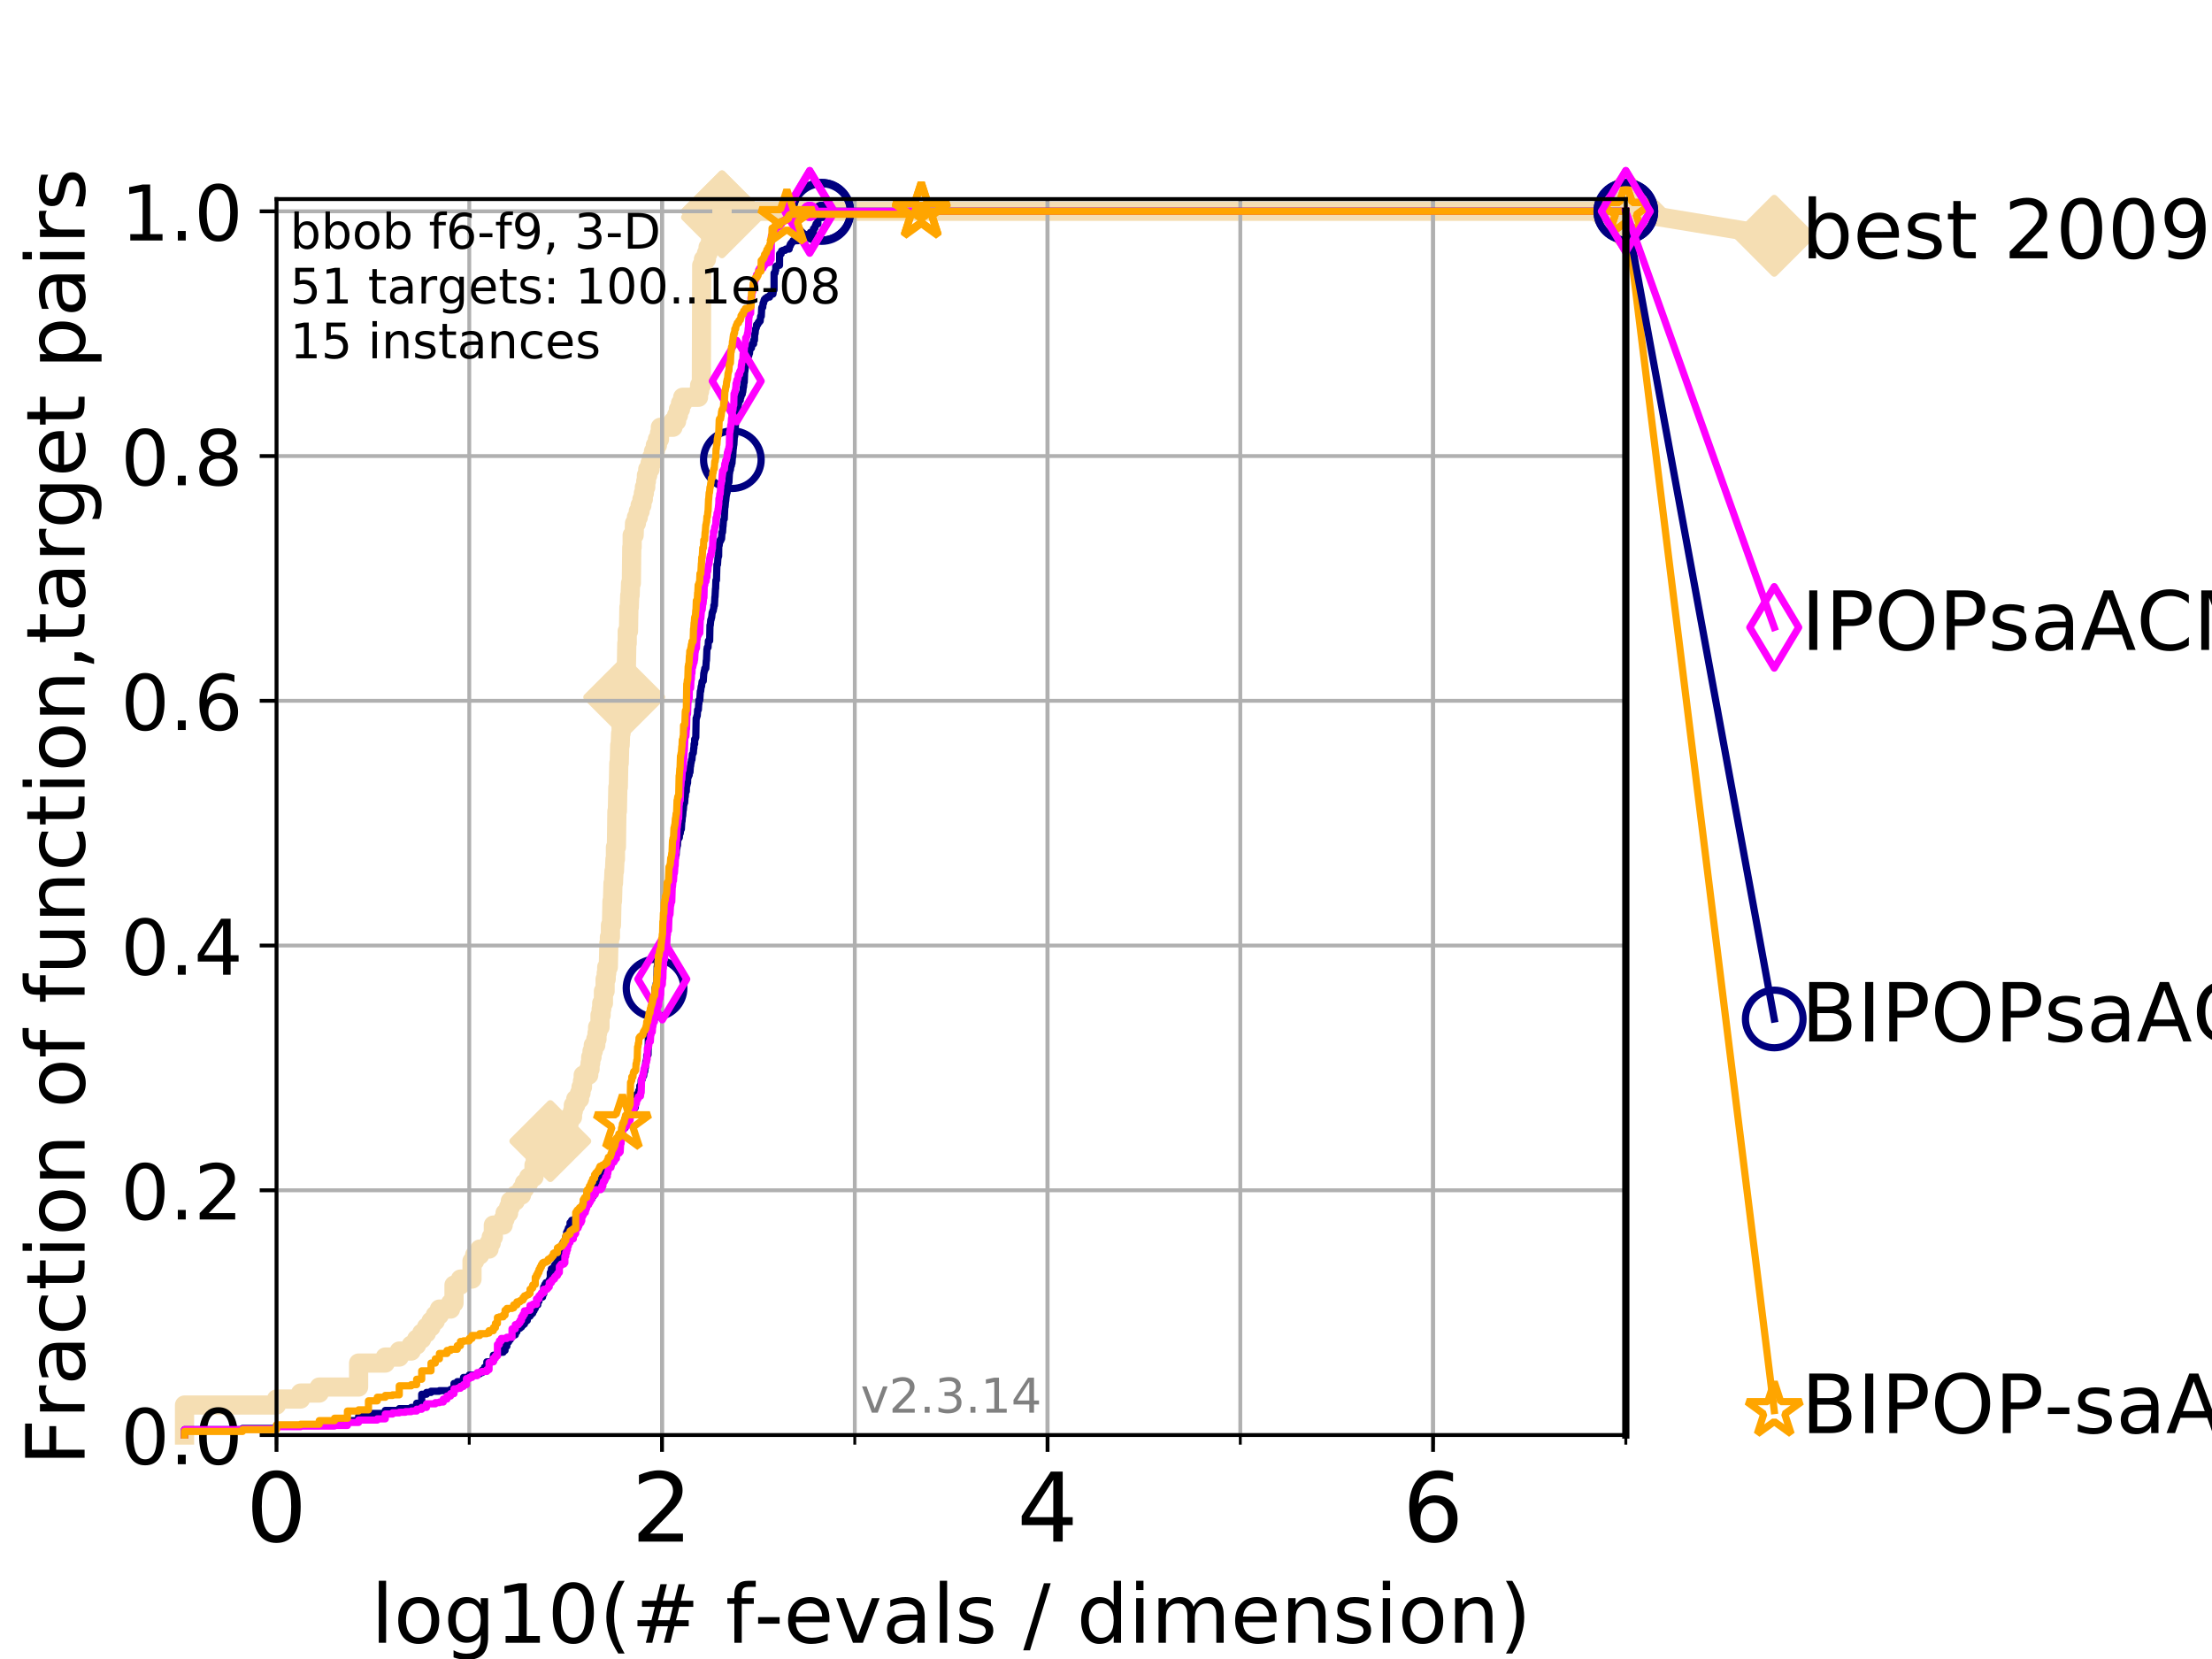 <?xml version="1.0" encoding="utf-8" standalone="no"?>
<!DOCTYPE svg PUBLIC "-//W3C//DTD SVG 1.1//EN"
  "http://www.w3.org/Graphics/SVG/1.1/DTD/svg11.dtd">
<!-- Created with matplotlib (https://matplotlib.org/) -->
<svg height="345.6pt" version="1.1" viewBox="0 0 460.8 345.6" width="460.8pt" xmlns="http://www.w3.org/2000/svg" xmlns:xlink="http://www.w3.org/1999/xlink">
 <defs>
  <style type="text/css">
*{stroke-linecap:butt;stroke-linejoin:round;}
  </style>
 </defs>
 <g id="figure_1">
  <g id="patch_1">
   <path d="M 0 345.6 
L 460.8 345.6 
L 460.8 0 
L 0 0 
z
" style="fill:#ffffff;"/>
  </g>
  <g id="axes_1">
   <g id="patch_2">
    <path d="M 57.6 298.944 
L 338.688 298.944 
L 338.688 41.472 
L 57.6 41.472 
z
" style="fill:#ffffff;"/>
   </g>
   <g id="line2d_1">
    <path d="M 38.441 298.944 
L 38.441 292.696 
L 57.6 292.696 
L 57.6 291.446 
L 62.617 291.446 
L 62.617 290.197 
L 66.508 290.197 
L 66.508 288.947 
L 74.705 288.947 
L 74.705 283.949 
L 80.259 283.949 
L 80.259 282.699 
L 83.172 282.699 
L 83.172 281.449 
L 85.667 281.449 
L 85.667 280.2 
L 86.793 280.2 
L 86.793 278.95 
L 87.85 278.95 
L 87.85 277.7 
L 88.847 277.7 
L 88.847 276.451 
L 89.79 276.451 
L 89.79 275.201 
L 90.684 275.201 
L 90.684 273.952 
L 91.535 273.952 
L 91.535 272.702 
L 93.864 272.702 
L 93.864 271.452 
L 94.576 271.452 
L 94.576 267.703 
L 95.918 267.703 
L 95.918 266.454 
L 98.327 266.454 
L 98.327 262.705 
L 98.881 262.705 
L 98.881 261.455 
L 99.938 261.455 
L 99.938 260.206 
L 101.878 260.206 
L 101.878 258.956 
L 102.331 258.956 
L 102.331 257.706 
L 102.772 257.706 
L 102.772 255.207 
L 104.826 255.207 
L 104.826 253.958 
L 105.21 253.958 
L 105.21 252.708 
L 105.952 252.708 
L 105.952 251.458 
L 106.312 251.458 
L 106.312 250.209 
L 107.348 250.209 
L 107.348 248.959 
L 108.64 248.959 
L 108.64 247.71 
L 109.252 247.71 
L 109.252 246.46 
L 110.132 246.46 
L 110.132 245.21 
L 111.239 245.21 
L 111.239 242.711 
L 111.506 242.711 
L 111.506 241.461 
L 112.779 241.461 
L 112.779 240.212 
L 113.501 240.212 
L 113.501 238.962 
L 114.419 238.962 
L 114.419 237.713 
L 114.641 237.713 
L 114.641 236.463 
L 116.72 236.463 
L 116.72 235.213 
L 116.914 235.213 
L 116.914 233.964 
L 118.577 233.964 
L 118.577 232.714 
L 119.267 232.714 
L 119.267 231.464 
L 119.436 231.464 
L 119.436 230.215 
L 119.932 230.215 
L 119.932 228.965 
L 120.728 228.965 
L 120.728 227.716 
L 121.037 227.716 
L 121.037 226.466 
L 121.34 226.466 
L 121.34 225.216 
L 121.49 225.216 
L 121.49 223.967 
L 122.643 223.967 
L 122.643 222.717 
L 122.92 222.717 
L 122.92 221.467 
L 123.057 221.467 
L 123.057 220.218 
L 123.327 220.218 
L 123.327 218.968 
L 123.594 218.968 
L 123.594 217.719 
L 124.114 217.719 
L 124.114 216.469 
L 124.369 216.469 
L 124.369 215.219 
L 124.495 215.219 
L 124.495 213.97 
L 124.989 213.97 
L 124.989 211.47 
L 125.232 211.47 
L 125.232 210.221 
L 125.352 210.221 
L 125.352 208.971 
L 125.706 208.971 
L 125.706 206.472 
L 126.054 206.472 
L 126.054 203.973 
L 126.282 203.973 
L 126.282 202.723 
L 126.395 202.723 
L 126.395 201.474 
L 126.729 201.474 
L 126.839 196.475 
L 126.948 196.475 
L 126.948 195.225 
L 127.165 195.225 
L 127.165 192.726 
L 127.379 192.726 
L 127.485 187.728 
L 127.59 187.728 
L 127.695 183.979 
L 127.799 183.979 
L 127.903 181.48 
L 128.006 181.48 
L 128.108 178.98 
L 128.21 178.98 
L 128.21 176.481 
L 128.411 176.481 
L 128.511 168.983 
L 128.611 168.983 
L 128.709 163.985 
L 128.808 163.985 
L 128.905 158.986 
L 129.002 158.986 
L 129.099 155.238 
L 129.195 155.238 
L 129.291 152.738 
L 129.386 152.738 
L 129.386 151.489 
L 129.574 151.489 
L 129.574 148.989 
L 129.761 148.989 
L 129.853 146.49 
L 129.945 146.49 
L 130.037 143.991 
L 130.128 143.991 
L 130.128 142.741 
L 130.309 142.741 
L 130.398 138.992 
L 130.488 138.992 
L 130.576 133.994 
L 130.665 133.994 
L 130.665 131.495 
L 130.927 131.495 
L 131.013 126.496 
L 131.099 126.496 
L 131.185 123.997 
L 131.27 123.997 
L 131.355 121.498 
L 131.524 121.498 
L 131.607 114 
L 131.691 114 
L 131.691 111.501 
L 132.101 111.501 
L 132.182 109.002 
L 132.581 109.002 
L 132.581 107.752 
L 132.971 107.752 
L 132.971 106.502 
L 133.353 106.502 
L 133.353 105.253 
L 133.726 105.253 
L 133.726 104.003 
L 134.019 104.003 
L 134.019 102.753 
L 134.236 102.753 
L 134.236 101.504 
L 134.521 101.504 
L 134.521 100.254 
L 134.661 100.254 
L 134.661 99.005 
L 134.939 99.005 
L 134.939 97.755 
L 135.415 97.755 
L 135.415 96.505 
L 135.747 96.505 
L 135.747 95.256 
L 136.138 95.256 
L 136.138 94.006 
L 136.52 94.006 
L 136.52 92.756 
L 136.955 92.756 
L 136.955 91.507 
L 137.38 91.507 
L 137.38 90.257 
L 137.559 90.257 
L 137.559 89.008 
L 140.196 89.008 
L 140.196 87.758 
L 140.944 87.758 
L 140.944 86.508 
L 141.331 86.508 
L 141.331 85.259 
L 141.756 85.259 
L 141.756 84.009 
L 142.216 84.009 
L 142.216 82.759 
L 145.516 82.759 
L 145.516 81.51 
L 145.74 81.51 
L 145.74 80.26 
L 146.107 80.26 
L 146.18 55.268 
L 146.538 55.268 
L 146.538 54.018 
L 147.165 54.018 
L 147.165 52.769 
L 147.503 52.769 
L 147.503 51.519 
L 147.999 51.519 
L 147.999 50.269 
L 148.639 50.269 
L 148.639 49.02 
L 149.043 49.02 
L 149.043 47.77 
L 149.617 47.77 
L 149.617 46.52 
L 150.057 46.52 
L 150.057 45.271 
L 150.401 45.271 
L 150.401 44.021 
L 338.688 44.021 
L 338.688 44.021 
" style="fill:none;stroke:#f5deb3;stroke-linecap:square;stroke-width:4;"/>
   </g>
   <g id="line2d_2">
    <defs>
     <path d="M -0 7.778 
L 7.778 0 
L 0 -7.778 
L -7.778 -0 
z
" id="m2be13437f4" style="stroke:#f5deb3;stroke-linejoin:miter;stroke-width:1.5;"/>
    </defs>
    <g>
     <use style="fill:#f5deb3;stroke:#f5deb3;stroke-linejoin:miter;stroke-width:1.5;" x="114.641" xlink:href="#m2be13437f4" y="237.713"/>
     <use style="fill:#f5deb3;stroke:#f5deb3;stroke-linejoin:miter;stroke-width:1.5;" x="130.037" xlink:href="#m2be13437f4" y="145.241"/>
     <use style="fill:#f5deb3;stroke:#f5deb3;stroke-linejoin:miter;stroke-width:1.5;" x="150.401" xlink:href="#m2be13437f4" y="45.271"/>
     <use style="fill:#f5deb3;stroke:#f5deb3;stroke-linejoin:miter;stroke-width:1.5;" x="150.401" xlink:href="#m2be13437f4" y="44.021"/>
     <use style="fill:#f5deb3;stroke:#f5deb3;stroke-linejoin:miter;stroke-width:1.5;" x="150.401" xlink:href="#m2be13437f4" y="44.021"/>
     <use style="fill:#f5deb3;stroke:#f5deb3;stroke-linejoin:miter;stroke-width:1.5;" x="338.688" xlink:href="#m2be13437f4" y="44.021"/>
    </g>
   </g>
   <g id="line2d_3">
    <path style="fill:none;stroke:#f5deb3;stroke-linecap:square;stroke-width:4;"/>
    <g/>
   </g>
   <g id="line2d_4">
    <path d="M 338.688 44.021 
L 369.608 49.12 
" style="fill:none;stroke:#f5deb3;stroke-linecap:square;stroke-width:4;"/>
    <g>
     <use style="fill:#f5deb3;stroke:#f5deb3;stroke-linejoin:miter;stroke-width:1.5;" x="338.688" xlink:href="#m2be13437f4" y="44.021"/>
     <use style="fill:#f5deb3;stroke:#f5deb3;stroke-linejoin:miter;stroke-width:1.5;" x="369.608" xlink:href="#m2be13437f4" y="49.12"/>
    </g>
   </g>
   <g id="matplotlib.axis_1">
    <g id="xtick_1">
     <g id="line2d_5">
      <path clip-path="url(#p4355dc8a19)" d="M 57.6 298.944 
L 57.6 41.472 
" style="fill:none;stroke:#b0b0b0;stroke-linecap:square;stroke-width:0.8;"/>
     </g>
     <g id="line2d_6">
      <defs>
       <path d="M 0 0 
L 0 3.5 
" id="mbaa47f9a81" style="stroke:#000000;stroke-width:0.8;"/>
      </defs>
      <g>
       <use style="stroke:#000000;stroke-width:0.8;" x="57.6" xlink:href="#mbaa47f9a81" y="298.944"/>
      </g>
     </g>
     <g id="text_1">
      <!-- 0 -->
      <defs>
       <path d="M 31.781 66.406 
Q 24.172 66.406 20.328 58.906 
Q 16.5 51.422 16.5 36.375 
Q 16.5 21.391 20.328 13.891 
Q 24.172 6.391 31.781 6.391 
Q 39.453 6.391 43.281 13.891 
Q 47.125 21.391 47.125 36.375 
Q 47.125 51.422 43.281 58.906 
Q 39.453 66.406 31.781 66.406 
z
M 31.781 74.219 
Q 44.047 74.219 50.516 64.516 
Q 56.984 54.828 56.984 36.375 
Q 56.984 17.969 50.516 8.266 
Q 44.047 -1.422 31.781 -1.422 
Q 19.531 -1.422 13.062 8.266 
Q 6.594 17.969 6.594 36.375 
Q 6.594 54.828 13.062 64.516 
Q 19.531 74.219 31.781 74.219 
z
" id="DejaVuSans-48"/>
      </defs>
      <g transform="translate(51.237 321.141)scale(0.2 -0.2)">
       <use xlink:href="#DejaVuSans-48"/>
      </g>
     </g>
    </g>
    <g id="xtick_2">
     <g id="line2d_7">
      <path clip-path="url(#p4355dc8a19)" d="M 137.911 298.944 
L 137.911 41.472 
" style="fill:none;stroke:#b0b0b0;stroke-linecap:square;stroke-width:0.8;"/>
     </g>
     <g id="line2d_8">
      <g>
       <use style="stroke:#000000;stroke-width:0.8;" x="137.911" xlink:href="#mbaa47f9a81" y="298.944"/>
      </g>
     </g>
     <g id="text_2">
      <!-- 2 -->
      <defs>
       <path d="M 19.188 8.297 
L 53.609 8.297 
L 53.609 0 
L 7.328 0 
L 7.328 8.297 
Q 12.938 14.109 22.625 23.891 
Q 32.328 33.688 34.812 36.531 
Q 39.547 41.844 41.422 45.531 
Q 43.312 49.219 43.312 52.781 
Q 43.312 58.594 39.234 62.25 
Q 35.156 65.922 28.609 65.922 
Q 23.969 65.922 18.812 64.312 
Q 13.672 62.703 7.812 59.422 
L 7.812 69.391 
Q 13.766 71.781 18.938 73 
Q 24.125 74.219 28.422 74.219 
Q 39.75 74.219 46.484 68.547 
Q 53.219 62.891 53.219 53.422 
Q 53.219 48.922 51.531 44.891 
Q 49.859 40.875 45.406 35.406 
Q 44.188 33.984 37.641 27.219 
Q 31.109 20.453 19.188 8.297 
z
" id="DejaVuSans-50"/>
      </defs>
      <g transform="translate(131.548 321.141)scale(0.2 -0.2)">
       <use xlink:href="#DejaVuSans-50"/>
      </g>
     </g>
    </g>
    <g id="xtick_3">
     <g id="line2d_9">
      <path clip-path="url(#p4355dc8a19)" d="M 218.222 298.944 
L 218.222 41.472 
" style="fill:none;stroke:#b0b0b0;stroke-linecap:square;stroke-width:0.8;"/>
     </g>
     <g id="line2d_10">
      <g>
       <use style="stroke:#000000;stroke-width:0.8;" x="218.222" xlink:href="#mbaa47f9a81" y="298.944"/>
      </g>
     </g>
     <g id="text_3">
      <!-- 4 -->
      <defs>
       <path d="M 37.797 64.312 
L 12.891 25.391 
L 37.797 25.391 
z
M 35.203 72.906 
L 47.609 72.906 
L 47.609 25.391 
L 58.016 25.391 
L 58.016 17.188 
L 47.609 17.188 
L 47.609 0 
L 37.797 0 
L 37.797 17.188 
L 4.891 17.188 
L 4.891 26.703 
z
" id="DejaVuSans-52"/>
      </defs>
      <g transform="translate(211.859 321.141)scale(0.2 -0.2)">
       <use xlink:href="#DejaVuSans-52"/>
      </g>
     </g>
    </g>
    <g id="xtick_4">
     <g id="line2d_11">
      <path clip-path="url(#p4355dc8a19)" d="M 298.533 298.944 
L 298.533 41.472 
" style="fill:none;stroke:#b0b0b0;stroke-linecap:square;stroke-width:0.8;"/>
     </g>
     <g id="line2d_12">
      <g>
       <use style="stroke:#000000;stroke-width:0.8;" x="298.533" xlink:href="#mbaa47f9a81" y="298.944"/>
      </g>
     </g>
     <g id="text_4">
      <!-- 6 -->
      <defs>
       <path d="M 33.016 40.375 
Q 26.375 40.375 22.484 35.828 
Q 18.609 31.297 18.609 23.391 
Q 18.609 15.531 22.484 10.953 
Q 26.375 6.391 33.016 6.391 
Q 39.656 6.391 43.531 10.953 
Q 47.406 15.531 47.406 23.391 
Q 47.406 31.297 43.531 35.828 
Q 39.656 40.375 33.016 40.375 
z
M 52.594 71.297 
L 52.594 62.312 
Q 48.875 64.062 45.094 64.984 
Q 41.312 65.922 37.594 65.922 
Q 27.828 65.922 22.672 59.328 
Q 17.531 52.734 16.797 39.406 
Q 19.672 43.656 24.016 45.922 
Q 28.375 48.188 33.594 48.188 
Q 44.578 48.188 50.953 41.516 
Q 57.328 34.859 57.328 23.391 
Q 57.328 12.156 50.688 5.359 
Q 44.047 -1.422 33.016 -1.422 
Q 20.359 -1.422 13.672 8.266 
Q 6.984 17.969 6.984 36.375 
Q 6.984 53.656 15.188 63.938 
Q 23.391 74.219 37.203 74.219 
Q 40.922 74.219 44.703 73.484 
Q 48.484 72.75 52.594 71.297 
z
" id="DejaVuSans-54"/>
      </defs>
      <g transform="translate(292.17 321.141)scale(0.2 -0.2)">
       <use xlink:href="#DejaVuSans-54"/>
      </g>
     </g>
    </g>
    <g id="xtick_5">
     <g id="line2d_13">
      <path clip-path="url(#p4355dc8a19)" d="M 57.6 298.944 
L 57.6 41.472 
" style="fill:none;stroke:#b0b0b0;stroke-linecap:square;stroke-width:0.8;"/>
     </g>
     <g id="line2d_14">
      <defs>
       <path d="M 0 0 
L 0 2 
" id="m7fc4cb60d0" style="stroke:#000000;stroke-width:0.6;"/>
      </defs>
      <g>
       <use style="stroke:#000000;stroke-width:0.6;" x="57.6" xlink:href="#m7fc4cb60d0" y="298.944"/>
      </g>
     </g>
    </g>
    <g id="xtick_6">
     <g id="line2d_15">
      <path clip-path="url(#p4355dc8a19)" d="M 97.755 298.944 
L 97.755 41.472 
" style="fill:none;stroke:#b0b0b0;stroke-linecap:square;stroke-width:0.8;"/>
     </g>
     <g id="line2d_16">
      <g>
       <use style="stroke:#000000;stroke-width:0.6;" x="97.755" xlink:href="#m7fc4cb60d0" y="298.944"/>
      </g>
     </g>
    </g>
    <g id="xtick_7">
     <g id="line2d_17">
      <path clip-path="url(#p4355dc8a19)" d="M 137.911 298.944 
L 137.911 41.472 
" style="fill:none;stroke:#b0b0b0;stroke-linecap:square;stroke-width:0.8;"/>
     </g>
     <g id="line2d_18">
      <g>
       <use style="stroke:#000000;stroke-width:0.6;" x="137.911" xlink:href="#m7fc4cb60d0" y="298.944"/>
      </g>
     </g>
    </g>
    <g id="xtick_8">
     <g id="line2d_19">
      <path clip-path="url(#p4355dc8a19)" d="M 178.066 298.944 
L 178.066 41.472 
" style="fill:none;stroke:#b0b0b0;stroke-linecap:square;stroke-width:0.8;"/>
     </g>
     <g id="line2d_20">
      <g>
       <use style="stroke:#000000;stroke-width:0.6;" x="178.066" xlink:href="#m7fc4cb60d0" y="298.944"/>
      </g>
     </g>
    </g>
    <g id="xtick_9">
     <g id="line2d_21">
      <path clip-path="url(#p4355dc8a19)" d="M 218.222 298.944 
L 218.222 41.472 
" style="fill:none;stroke:#b0b0b0;stroke-linecap:square;stroke-width:0.8;"/>
     </g>
     <g id="line2d_22">
      <g>
       <use style="stroke:#000000;stroke-width:0.6;" x="218.222" xlink:href="#m7fc4cb60d0" y="298.944"/>
      </g>
     </g>
    </g>
    <g id="xtick_10">
     <g id="line2d_23">
      <path clip-path="url(#p4355dc8a19)" d="M 258.377 298.944 
L 258.377 41.472 
" style="fill:none;stroke:#b0b0b0;stroke-linecap:square;stroke-width:0.8;"/>
     </g>
     <g id="line2d_24">
      <g>
       <use style="stroke:#000000;stroke-width:0.6;" x="258.377" xlink:href="#m7fc4cb60d0" y="298.944"/>
      </g>
     </g>
    </g>
    <g id="xtick_11">
     <g id="line2d_25">
      <path clip-path="url(#p4355dc8a19)" d="M 298.533 298.944 
L 298.533 41.472 
" style="fill:none;stroke:#b0b0b0;stroke-linecap:square;stroke-width:0.8;"/>
     </g>
     <g id="line2d_26">
      <g>
       <use style="stroke:#000000;stroke-width:0.6;" x="298.533" xlink:href="#m7fc4cb60d0" y="298.944"/>
      </g>
     </g>
    </g>
    <g id="xtick_12">
     <g id="line2d_27">
      <path clip-path="url(#p4355dc8a19)" d="M 338.688 298.944 
L 338.688 41.472 
" style="fill:none;stroke:#b0b0b0;stroke-linecap:square;stroke-width:0.8;"/>
     </g>
     <g id="line2d_28">
      <g>
       <use style="stroke:#000000;stroke-width:0.6;" x="338.688" xlink:href="#m7fc4cb60d0" y="298.944"/>
      </g>
     </g>
    </g>
    <g id="text_5">
     <!-- log10(# f-evals / dimension) -->
     <defs>
      <path d="M 9.422 75.984 
L 18.406 75.984 
L 18.406 0 
L 9.422 0 
z
" id="DejaVuSans-108"/>
      <path d="M 30.609 48.391 
Q 23.391 48.391 19.188 42.75 
Q 14.984 37.109 14.984 27.297 
Q 14.984 17.484 19.156 11.844 
Q 23.344 6.203 30.609 6.203 
Q 37.797 6.203 41.984 11.859 
Q 46.188 17.531 46.188 27.297 
Q 46.188 37.016 41.984 42.703 
Q 37.797 48.391 30.609 48.391 
z
M 30.609 56 
Q 42.328 56 49.016 48.375 
Q 55.719 40.766 55.719 27.297 
Q 55.719 13.875 49.016 6.219 
Q 42.328 -1.422 30.609 -1.422 
Q 18.844 -1.422 12.172 6.219 
Q 5.516 13.875 5.516 27.297 
Q 5.516 40.766 12.172 48.375 
Q 18.844 56 30.609 56 
z
" id="DejaVuSans-111"/>
      <path d="M 45.406 27.984 
Q 45.406 37.75 41.375 43.109 
Q 37.359 48.484 30.078 48.484 
Q 22.859 48.484 18.828 43.109 
Q 14.797 37.75 14.797 27.984 
Q 14.797 18.266 18.828 12.891 
Q 22.859 7.516 30.078 7.516 
Q 37.359 7.516 41.375 12.891 
Q 45.406 18.266 45.406 27.984 
z
M 54.391 6.781 
Q 54.391 -7.172 48.188 -13.984 
Q 42 -20.797 29.203 -20.797 
Q 24.469 -20.797 20.266 -20.094 
Q 16.062 -19.391 12.109 -17.922 
L 12.109 -9.188 
Q 16.062 -11.328 19.922 -12.344 
Q 23.781 -13.375 27.781 -13.375 
Q 36.625 -13.375 41.016 -8.766 
Q 45.406 -4.156 45.406 5.172 
L 45.406 9.625 
Q 42.625 4.781 38.281 2.391 
Q 33.938 0 27.875 0 
Q 17.828 0 11.672 7.656 
Q 5.516 15.328 5.516 27.984 
Q 5.516 40.672 11.672 48.328 
Q 17.828 56 27.875 56 
Q 33.938 56 38.281 53.609 
Q 42.625 51.219 45.406 46.391 
L 45.406 54.688 
L 54.391 54.688 
z
" id="DejaVuSans-103"/>
      <path d="M 12.406 8.297 
L 28.516 8.297 
L 28.516 63.922 
L 10.984 60.406 
L 10.984 69.391 
L 28.422 72.906 
L 38.281 72.906 
L 38.281 8.297 
L 54.391 8.297 
L 54.391 0 
L 12.406 0 
z
" id="DejaVuSans-49"/>
      <path d="M 31 75.875 
Q 24.469 64.656 21.281 53.656 
Q 18.109 42.672 18.109 31.391 
Q 18.109 20.125 21.312 9.062 
Q 24.516 -2 31 -13.188 
L 23.188 -13.188 
Q 15.875 -1.703 12.234 9.375 
Q 8.594 20.453 8.594 31.391 
Q 8.594 42.281 12.203 53.312 
Q 15.828 64.359 23.188 75.875 
z
" id="DejaVuSans-40"/>
      <path d="M 51.125 44 
L 36.922 44 
L 32.812 27.688 
L 47.125 27.688 
z
M 43.797 71.781 
L 38.719 51.516 
L 52.984 51.516 
L 58.109 71.781 
L 65.922 71.781 
L 60.891 51.516 
L 76.125 51.516 
L 76.125 44 
L 58.984 44 
L 54.984 27.688 
L 70.516 27.688 
L 70.516 20.219 
L 53.078 20.219 
L 48 0 
L 40.188 0 
L 45.219 20.219 
L 30.906 20.219 
L 25.875 0 
L 18.016 0 
L 23.094 20.219 
L 7.719 20.219 
L 7.719 27.688 
L 24.906 27.688 
L 29 44 
L 13.281 44 
L 13.281 51.516 
L 30.906 51.516 
L 35.891 71.781 
z
" id="DejaVuSans-35"/>
      <path id="DejaVuSans-32"/>
      <path d="M 37.109 75.984 
L 37.109 68.5 
L 28.516 68.5 
Q 23.688 68.5 21.797 66.547 
Q 19.922 64.594 19.922 59.516 
L 19.922 54.688 
L 34.719 54.688 
L 34.719 47.703 
L 19.922 47.703 
L 19.922 0 
L 10.891 0 
L 10.891 47.703 
L 2.297 47.703 
L 2.297 54.688 
L 10.891 54.688 
L 10.891 58.5 
Q 10.891 67.625 15.141 71.797 
Q 19.391 75.984 28.609 75.984 
z
" id="DejaVuSans-102"/>
      <path d="M 4.891 31.391 
L 31.203 31.391 
L 31.203 23.391 
L 4.891 23.391 
z
" id="DejaVuSans-45"/>
      <path d="M 56.203 29.594 
L 56.203 25.203 
L 14.891 25.203 
Q 15.484 15.922 20.484 11.062 
Q 25.484 6.203 34.422 6.203 
Q 39.594 6.203 44.453 7.469 
Q 49.312 8.734 54.109 11.281 
L 54.109 2.781 
Q 49.266 0.734 44.188 -0.344 
Q 39.109 -1.422 33.891 -1.422 
Q 20.797 -1.422 13.156 6.188 
Q 5.516 13.812 5.516 26.812 
Q 5.516 40.234 12.766 48.109 
Q 20.016 56 32.328 56 
Q 43.359 56 49.781 48.891 
Q 56.203 41.797 56.203 29.594 
z
M 47.219 32.234 
Q 47.125 39.594 43.094 43.984 
Q 39.062 48.391 32.422 48.391 
Q 24.906 48.391 20.391 44.141 
Q 15.875 39.891 15.188 32.172 
z
" id="DejaVuSans-101"/>
      <path d="M 2.984 54.688 
L 12.5 54.688 
L 29.594 8.797 
L 46.688 54.688 
L 56.203 54.688 
L 35.688 0 
L 23.484 0 
z
" id="DejaVuSans-118"/>
      <path d="M 34.281 27.484 
Q 23.391 27.484 19.188 25 
Q 14.984 22.516 14.984 16.5 
Q 14.984 11.719 18.141 8.906 
Q 21.297 6.109 26.703 6.109 
Q 34.188 6.109 38.703 11.406 
Q 43.219 16.703 43.219 25.484 
L 43.219 27.484 
z
M 52.203 31.203 
L 52.203 0 
L 43.219 0 
L 43.219 8.297 
Q 40.141 3.328 35.547 0.953 
Q 30.953 -1.422 24.312 -1.422 
Q 15.922 -1.422 10.953 3.297 
Q 6 8.016 6 15.922 
Q 6 25.141 12.172 29.828 
Q 18.359 34.516 30.609 34.516 
L 43.219 34.516 
L 43.219 35.406 
Q 43.219 41.609 39.141 45 
Q 35.062 48.391 27.688 48.391 
Q 23 48.391 18.547 47.266 
Q 14.109 46.141 10.016 43.891 
L 10.016 52.203 
Q 14.938 54.109 19.578 55.047 
Q 24.219 56 28.609 56 
Q 40.484 56 46.344 49.844 
Q 52.203 43.703 52.203 31.203 
z
" id="DejaVuSans-97"/>
      <path d="M 44.281 53.078 
L 44.281 44.578 
Q 40.484 46.531 36.375 47.5 
Q 32.281 48.484 27.875 48.484 
Q 21.188 48.484 17.844 46.438 
Q 14.5 44.391 14.5 40.281 
Q 14.5 37.156 16.891 35.375 
Q 19.281 33.594 26.516 31.984 
L 29.594 31.297 
Q 39.156 29.25 43.188 25.516 
Q 47.219 21.781 47.219 15.094 
Q 47.219 7.469 41.188 3.016 
Q 35.156 -1.422 24.609 -1.422 
Q 20.219 -1.422 15.453 -0.562 
Q 10.688 0.297 5.422 2 
L 5.422 11.281 
Q 10.406 8.688 15.234 7.391 
Q 20.062 6.109 24.812 6.109 
Q 31.156 6.109 34.562 8.281 
Q 37.984 10.453 37.984 14.406 
Q 37.984 18.062 35.516 20.016 
Q 33.062 21.969 24.703 23.781 
L 21.578 24.516 
Q 13.234 26.266 9.516 29.906 
Q 5.812 33.547 5.812 39.891 
Q 5.812 47.609 11.281 51.797 
Q 16.75 56 26.812 56 
Q 31.781 56 36.172 55.266 
Q 40.578 54.547 44.281 53.078 
z
" id="DejaVuSans-115"/>
      <path d="M 25.391 72.906 
L 33.688 72.906 
L 8.297 -9.281 
L 0 -9.281 
z
" id="DejaVuSans-47"/>
      <path d="M 45.406 46.391 
L 45.406 75.984 
L 54.391 75.984 
L 54.391 0 
L 45.406 0 
L 45.406 8.203 
Q 42.578 3.328 38.25 0.953 
Q 33.938 -1.422 27.875 -1.422 
Q 17.969 -1.422 11.734 6.484 
Q 5.516 14.406 5.516 27.297 
Q 5.516 40.188 11.734 48.094 
Q 17.969 56 27.875 56 
Q 33.938 56 38.25 53.625 
Q 42.578 51.266 45.406 46.391 
z
M 14.797 27.297 
Q 14.797 17.391 18.875 11.75 
Q 22.953 6.109 30.078 6.109 
Q 37.203 6.109 41.297 11.75 
Q 45.406 17.391 45.406 27.297 
Q 45.406 37.203 41.297 42.844 
Q 37.203 48.484 30.078 48.484 
Q 22.953 48.484 18.875 42.844 
Q 14.797 37.203 14.797 27.297 
z
" id="DejaVuSans-100"/>
      <path d="M 9.422 54.688 
L 18.406 54.688 
L 18.406 0 
L 9.422 0 
z
M 9.422 75.984 
L 18.406 75.984 
L 18.406 64.594 
L 9.422 64.594 
z
" id="DejaVuSans-105"/>
      <path d="M 52 44.188 
Q 55.375 50.25 60.062 53.125 
Q 64.75 56 71.094 56 
Q 79.641 56 84.281 50.016 
Q 88.922 44.047 88.922 33.016 
L 88.922 0 
L 79.891 0 
L 79.891 32.719 
Q 79.891 40.578 77.094 44.375 
Q 74.312 48.188 68.609 48.188 
Q 61.625 48.188 57.562 43.547 
Q 53.516 38.922 53.516 30.906 
L 53.516 0 
L 44.484 0 
L 44.484 32.719 
Q 44.484 40.625 41.703 44.406 
Q 38.922 48.188 33.109 48.188 
Q 26.219 48.188 22.156 43.531 
Q 18.109 38.875 18.109 30.906 
L 18.109 0 
L 9.078 0 
L 9.078 54.688 
L 18.109 54.688 
L 18.109 46.188 
Q 21.188 51.219 25.484 53.609 
Q 29.781 56 35.688 56 
Q 41.656 56 45.828 52.969 
Q 50 49.953 52 44.188 
z
" id="DejaVuSans-109"/>
      <path d="M 54.891 33.016 
L 54.891 0 
L 45.906 0 
L 45.906 32.719 
Q 45.906 40.484 42.875 44.328 
Q 39.844 48.188 33.797 48.188 
Q 26.516 48.188 22.312 43.547 
Q 18.109 38.922 18.109 30.906 
L 18.109 0 
L 9.078 0 
L 9.078 54.688 
L 18.109 54.688 
L 18.109 46.188 
Q 21.344 51.125 25.703 53.562 
Q 30.078 56 35.797 56 
Q 45.219 56 50.047 50.172 
Q 54.891 44.344 54.891 33.016 
z
" id="DejaVuSans-110"/>
      <path d="M 8.016 75.875 
L 15.828 75.875 
Q 23.141 64.359 26.781 53.312 
Q 30.422 42.281 30.422 31.391 
Q 30.422 20.453 26.781 9.375 
Q 23.141 -1.703 15.828 -13.188 
L 8.016 -13.188 
Q 14.5 -2 17.703 9.062 
Q 20.906 20.125 20.906 31.391 
Q 20.906 42.672 17.703 53.656 
Q 14.5 64.656 8.016 75.875 
z
" id="DejaVuSans-41"/>
     </defs>
     <g transform="translate(77.303 342.218)scale(0.17 -0.17)">
      <use xlink:href="#DejaVuSans-108"/>
      <use x="27.783" xlink:href="#DejaVuSans-111"/>
      <use x="88.965" xlink:href="#DejaVuSans-103"/>
      <use x="152.441" xlink:href="#DejaVuSans-49"/>
      <use x="216.064" xlink:href="#DejaVuSans-48"/>
      <use x="279.688" xlink:href="#DejaVuSans-40"/>
      <use x="318.701" xlink:href="#DejaVuSans-35"/>
      <use x="402.49" xlink:href="#DejaVuSans-32"/>
      <use x="434.277" xlink:href="#DejaVuSans-102"/>
      <use x="469.404" xlink:href="#DejaVuSans-45"/>
      <use x="505.488" xlink:href="#DejaVuSans-101"/>
      <use x="567.012" xlink:href="#DejaVuSans-118"/>
      <use x="626.191" xlink:href="#DejaVuSans-97"/>
      <use x="687.471" xlink:href="#DejaVuSans-108"/>
      <use x="715.254" xlink:href="#DejaVuSans-115"/>
      <use x="767.354" xlink:href="#DejaVuSans-32"/>
      <use x="799.141" xlink:href="#DejaVuSans-47"/>
      <use x="832.832" xlink:href="#DejaVuSans-32"/>
      <use x="864.619" xlink:href="#DejaVuSans-100"/>
      <use x="928.096" xlink:href="#DejaVuSans-105"/>
      <use x="955.879" xlink:href="#DejaVuSans-109"/>
      <use x="1053.291" xlink:href="#DejaVuSans-101"/>
      <use x="1114.814" xlink:href="#DejaVuSans-110"/>
      <use x="1178.193" xlink:href="#DejaVuSans-115"/>
      <use x="1230.293" xlink:href="#DejaVuSans-105"/>
      <use x="1258.076" xlink:href="#DejaVuSans-111"/>
      <use x="1319.258" xlink:href="#DejaVuSans-110"/>
      <use x="1382.637" xlink:href="#DejaVuSans-41"/>
     </g>
    </g>
   </g>
   <g id="matplotlib.axis_2">
    <g id="ytick_1">
     <g id="line2d_29">
      <path clip-path="url(#p4355dc8a19)" d="M 57.6 298.944 
L 338.688 298.944 
" style="fill:none;stroke:#b0b0b0;stroke-linecap:square;stroke-width:0.8;"/>
     </g>
     <g id="line2d_30">
      <defs>
       <path d="M 0 0 
L -3.5 0 
" id="m0cbf8f79e4" style="stroke:#000000;stroke-width:0.8;"/>
      </defs>
      <g>
       <use style="stroke:#000000;stroke-width:0.8;" x="57.6" xlink:href="#m0cbf8f79e4" y="298.944"/>
      </g>
     </g>
     <g id="text_6">
      <!-- 0.0 -->
      <defs>
       <path d="M 10.688 12.406 
L 21 12.406 
L 21 0 
L 10.688 0 
z
" id="DejaVuSans-46"/>
      </defs>
      <g transform="translate(25.155 305.023)scale(0.16 -0.16)">
       <use xlink:href="#DejaVuSans-48"/>
       <use x="63.623" xlink:href="#DejaVuSans-46"/>
       <use x="95.41" xlink:href="#DejaVuSans-48"/>
      </g>
     </g>
    </g>
    <g id="ytick_2">
     <g id="line2d_31">
      <path clip-path="url(#p4355dc8a19)" d="M 57.6 247.959 
L 338.688 247.959 
" style="fill:none;stroke:#b0b0b0;stroke-linecap:square;stroke-width:0.8;"/>
     </g>
     <g id="line2d_32">
      <g>
       <use style="stroke:#000000;stroke-width:0.8;" x="57.6" xlink:href="#m0cbf8f79e4" y="247.959"/>
      </g>
     </g>
     <g id="text_7">
      <!-- 0.2 -->
      <g transform="translate(25.155 254.038)scale(0.16 -0.16)">
       <use xlink:href="#DejaVuSans-48"/>
       <use x="63.623" xlink:href="#DejaVuSans-46"/>
       <use x="95.41" xlink:href="#DejaVuSans-50"/>
      </g>
     </g>
    </g>
    <g id="ytick_3">
     <g id="line2d_33">
      <path clip-path="url(#p4355dc8a19)" d="M 57.6 196.975 
L 338.688 196.975 
" style="fill:none;stroke:#b0b0b0;stroke-linecap:square;stroke-width:0.8;"/>
     </g>
     <g id="line2d_34">
      <g>
       <use style="stroke:#000000;stroke-width:0.8;" x="57.6" xlink:href="#m0cbf8f79e4" y="196.975"/>
      </g>
     </g>
     <g id="text_8">
      <!-- 0.4 -->
      <g transform="translate(25.155 203.054)scale(0.16 -0.16)">
       <use xlink:href="#DejaVuSans-48"/>
       <use x="63.623" xlink:href="#DejaVuSans-46"/>
       <use x="95.41" xlink:href="#DejaVuSans-52"/>
      </g>
     </g>
    </g>
    <g id="ytick_4">
     <g id="line2d_35">
      <path clip-path="url(#p4355dc8a19)" d="M 57.6 145.99 
L 338.688 145.99 
" style="fill:none;stroke:#b0b0b0;stroke-linecap:square;stroke-width:0.8;"/>
     </g>
     <g id="line2d_36">
      <g>
       <use style="stroke:#000000;stroke-width:0.8;" x="57.6" xlink:href="#m0cbf8f79e4" y="145.99"/>
      </g>
     </g>
     <g id="text_9">
      <!-- 0.6 -->
      <g transform="translate(25.155 152.069)scale(0.16 -0.16)">
       <use xlink:href="#DejaVuSans-48"/>
       <use x="63.623" xlink:href="#DejaVuSans-46"/>
       <use x="95.41" xlink:href="#DejaVuSans-54"/>
      </g>
     </g>
    </g>
    <g id="ytick_5">
     <g id="line2d_37">
      <path clip-path="url(#p4355dc8a19)" d="M 57.6 95.006 
L 338.688 95.006 
" style="fill:none;stroke:#b0b0b0;stroke-linecap:square;stroke-width:0.8;"/>
     </g>
     <g id="line2d_38">
      <g>
       <use style="stroke:#000000;stroke-width:0.8;" x="57.6" xlink:href="#m0cbf8f79e4" y="95.006"/>
      </g>
     </g>
     <g id="text_10">
      <!-- 0.8 -->
      <defs>
       <path d="M 31.781 34.625 
Q 24.75 34.625 20.719 30.859 
Q 16.703 27.094 16.703 20.516 
Q 16.703 13.922 20.719 10.156 
Q 24.75 6.391 31.781 6.391 
Q 38.812 6.391 42.859 10.172 
Q 46.922 13.969 46.922 20.516 
Q 46.922 27.094 42.891 30.859 
Q 38.875 34.625 31.781 34.625 
z
M 21.922 38.812 
Q 15.578 40.375 12.031 44.719 
Q 8.5 49.078 8.5 55.328 
Q 8.5 64.062 14.719 69.141 
Q 20.953 74.219 31.781 74.219 
Q 42.672 74.219 48.875 69.141 
Q 55.078 64.062 55.078 55.328 
Q 55.078 49.078 51.531 44.719 
Q 48 40.375 41.703 38.812 
Q 48.828 37.156 52.797 32.312 
Q 56.781 27.484 56.781 20.516 
Q 56.781 9.906 50.312 4.234 
Q 43.844 -1.422 31.781 -1.422 
Q 19.734 -1.422 13.25 4.234 
Q 6.781 9.906 6.781 20.516 
Q 6.781 27.484 10.781 32.312 
Q 14.797 37.156 21.922 38.812 
z
M 18.312 54.391 
Q 18.312 48.734 21.844 45.562 
Q 25.391 42.391 31.781 42.391 
Q 38.141 42.391 41.719 45.562 
Q 45.312 48.734 45.312 54.391 
Q 45.312 60.062 41.719 63.234 
Q 38.141 66.406 31.781 66.406 
Q 25.391 66.406 21.844 63.234 
Q 18.312 60.062 18.312 54.391 
z
" id="DejaVuSans-56"/>
      </defs>
      <g transform="translate(25.155 101.085)scale(0.16 -0.16)">
       <use xlink:href="#DejaVuSans-48"/>
       <use x="63.623" xlink:href="#DejaVuSans-46"/>
       <use x="95.41" xlink:href="#DejaVuSans-56"/>
      </g>
     </g>
    </g>
    <g id="ytick_6">
     <g id="line2d_39">
      <path clip-path="url(#p4355dc8a19)" d="M 57.6 44.021 
L 338.688 44.021 
" style="fill:none;stroke:#b0b0b0;stroke-linecap:square;stroke-width:0.8;"/>
     </g>
     <g id="line2d_40">
      <g>
       <use style="stroke:#000000;stroke-width:0.8;" x="57.6" xlink:href="#m0cbf8f79e4" y="44.021"/>
      </g>
     </g>
     <g id="text_11">
      <!-- 1.0 -->
      <g transform="translate(25.155 50.1)scale(0.16 -0.16)">
       <use xlink:href="#DejaVuSans-49"/>
       <use x="63.623" xlink:href="#DejaVuSans-46"/>
       <use x="95.41" xlink:href="#DejaVuSans-48"/>
      </g>
     </g>
    </g>
    <g id="text_12">
     <!-- Fraction of function,target pairs -->
     <defs>
      <path d="M 9.812 72.906 
L 51.703 72.906 
L 51.703 64.594 
L 19.672 64.594 
L 19.672 43.109 
L 48.578 43.109 
L 48.578 34.812 
L 19.672 34.812 
L 19.672 0 
L 9.812 0 
z
" id="DejaVuSans-70"/>
      <path d="M 41.109 46.297 
Q 39.594 47.172 37.812 47.578 
Q 36.031 48 33.891 48 
Q 26.266 48 22.188 43.047 
Q 18.109 38.094 18.109 28.812 
L 18.109 0 
L 9.078 0 
L 9.078 54.688 
L 18.109 54.688 
L 18.109 46.188 
Q 20.953 51.172 25.484 53.578 
Q 30.031 56 36.531 56 
Q 37.453 56 38.578 55.875 
Q 39.703 55.766 41.062 55.516 
z
" id="DejaVuSans-114"/>
      <path d="M 48.781 52.594 
L 48.781 44.188 
Q 44.969 46.297 41.141 47.344 
Q 37.312 48.391 33.406 48.391 
Q 24.656 48.391 19.812 42.844 
Q 14.984 37.312 14.984 27.297 
Q 14.984 17.281 19.812 11.734 
Q 24.656 6.203 33.406 6.203 
Q 37.312 6.203 41.141 7.25 
Q 44.969 8.297 48.781 10.406 
L 48.781 2.094 
Q 45.016 0.344 40.984 -0.531 
Q 36.969 -1.422 32.422 -1.422 
Q 20.062 -1.422 12.781 6.344 
Q 5.516 14.109 5.516 27.297 
Q 5.516 40.672 12.859 48.328 
Q 20.219 56 33.016 56 
Q 37.156 56 41.109 55.141 
Q 45.062 54.297 48.781 52.594 
z
" id="DejaVuSans-99"/>
      <path d="M 18.312 70.219 
L 18.312 54.688 
L 36.812 54.688 
L 36.812 47.703 
L 18.312 47.703 
L 18.312 18.016 
Q 18.312 11.328 20.141 9.422 
Q 21.969 7.516 27.594 7.516 
L 36.812 7.516 
L 36.812 0 
L 27.594 0 
Q 17.188 0 13.234 3.875 
Q 9.281 7.766 9.281 18.016 
L 9.281 47.703 
L 2.688 47.703 
L 2.688 54.688 
L 9.281 54.688 
L 9.281 70.219 
z
" id="DejaVuSans-116"/>
      <path d="M 8.5 21.578 
L 8.5 54.688 
L 17.484 54.688 
L 17.484 21.922 
Q 17.484 14.156 20.5 10.266 
Q 23.531 6.391 29.594 6.391 
Q 36.859 6.391 41.078 11.031 
Q 45.312 15.672 45.312 23.688 
L 45.312 54.688 
L 54.297 54.688 
L 54.297 0 
L 45.312 0 
L 45.312 8.406 
Q 42.047 3.422 37.719 1 
Q 33.406 -1.422 27.688 -1.422 
Q 18.266 -1.422 13.375 4.438 
Q 8.5 10.297 8.5 21.578 
z
M 31.109 56 
z
" id="DejaVuSans-117"/>
      <path d="M 11.719 12.406 
L 22.016 12.406 
L 22.016 4 
L 14.016 -11.625 
L 7.719 -11.625 
L 11.719 4 
z
" id="DejaVuSans-44"/>
      <path d="M 18.109 8.203 
L 18.109 -20.797 
L 9.078 -20.797 
L 9.078 54.688 
L 18.109 54.688 
L 18.109 46.391 
Q 20.953 51.266 25.266 53.625 
Q 29.594 56 35.594 56 
Q 45.562 56 51.781 48.094 
Q 58.016 40.188 58.016 27.297 
Q 58.016 14.406 51.781 6.484 
Q 45.562 -1.422 35.594 -1.422 
Q 29.594 -1.422 25.266 0.953 
Q 20.953 3.328 18.109 8.203 
z
M 48.688 27.297 
Q 48.688 37.203 44.609 42.844 
Q 40.531 48.484 33.406 48.484 
Q 26.266 48.484 22.188 42.844 
Q 18.109 37.203 18.109 27.297 
Q 18.109 17.391 22.188 11.75 
Q 26.266 6.109 33.406 6.109 
Q 40.531 6.109 44.609 11.75 
Q 48.688 17.391 48.688 27.297 
z
" id="DejaVuSans-112"/>
     </defs>
     <g transform="translate(17.62 305.347)rotate(-90)scale(0.17 -0.17)">
      <use xlink:href="#DejaVuSans-70"/>
      <use x="57.41" xlink:href="#DejaVuSans-114"/>
      <use x="98.523" xlink:href="#DejaVuSans-97"/>
      <use x="159.803" xlink:href="#DejaVuSans-99"/>
      <use x="214.783" xlink:href="#DejaVuSans-116"/>
      <use x="253.992" xlink:href="#DejaVuSans-105"/>
      <use x="281.775" xlink:href="#DejaVuSans-111"/>
      <use x="342.957" xlink:href="#DejaVuSans-110"/>
      <use x="406.336" xlink:href="#DejaVuSans-32"/>
      <use x="438.123" xlink:href="#DejaVuSans-111"/>
      <use x="499.305" xlink:href="#DejaVuSans-102"/>
      <use x="534.51" xlink:href="#DejaVuSans-32"/>
      <use x="566.297" xlink:href="#DejaVuSans-102"/>
      <use x="601.502" xlink:href="#DejaVuSans-117"/>
      <use x="664.881" xlink:href="#DejaVuSans-110"/>
      <use x="728.26" xlink:href="#DejaVuSans-99"/>
      <use x="783.24" xlink:href="#DejaVuSans-116"/>
      <use x="822.449" xlink:href="#DejaVuSans-105"/>
      <use x="850.232" xlink:href="#DejaVuSans-111"/>
      <use x="911.414" xlink:href="#DejaVuSans-110"/>
      <use x="974.793" xlink:href="#DejaVuSans-44"/>
      <use x="1006.58" xlink:href="#DejaVuSans-116"/>
      <use x="1045.789" xlink:href="#DejaVuSans-97"/>
      <use x="1107.068" xlink:href="#DejaVuSans-114"/>
      <use x="1148.166" xlink:href="#DejaVuSans-103"/>
      <use x="1211.643" xlink:href="#DejaVuSans-101"/>
      <use x="1273.166" xlink:href="#DejaVuSans-116"/>
      <use x="1312.375" xlink:href="#DejaVuSans-32"/>
      <use x="1344.162" xlink:href="#DejaVuSans-112"/>
      <use x="1407.639" xlink:href="#DejaVuSans-97"/>
      <use x="1468.918" xlink:href="#DejaVuSans-105"/>
      <use x="1496.701" xlink:href="#DejaVuSans-114"/>
      <use x="1537.814" xlink:href="#DejaVuSans-115"/>
     </g>
    </g>
   </g>
   <g id="line2d_41">
    <defs>
     <path d="M 0 1.5 
C 0.398 1.5 0.779 1.342 1.061 1.061 
C 1.342 0.779 1.5 0.398 1.5 0 
C 1.5 -0.398 1.342 -0.779 1.061 -1.061 
C 0.779 -1.342 0.398 -1.5 0 -1.5 
C -0.398 -1.5 -0.779 -1.342 -1.061 -1.061 
C -1.342 -0.779 -1.5 -0.398 -1.5 0 
C -1.5 0.398 -1.342 0.779 -1.061 1.061 
C -0.779 1.342 -0.398 1.5 0 1.5 
z
" id="m0ae788bdb1" style="stroke:#f5deb3;"/>
    </defs>
    <g>
     <use style="fill:#f5deb3;stroke:#f5deb3;" x="150.401" xlink:href="#m0ae788bdb1" y="44.021"/>
     <use style="fill:#f5deb3;stroke:#f5deb3;" x="150.401" xlink:href="#m0ae788bdb1" y="44.021"/>
    </g>
   </g>
   <g id="line2d_42">
    <defs>
     <path d="M 0 1.5 
C 0.398 1.5 0.779 1.342 1.061 1.061 
C 1.342 0.779 1.5 0.398 1.5 0 
C 1.5 -0.398 1.342 -0.779 1.061 -1.061 
C 0.779 -1.342 0.398 -1.5 0 -1.5 
C -0.398 -1.5 -0.779 -1.342 -1.061 -1.061 
C -1.342 -0.779 -1.5 -0.398 -1.5 0 
C -1.5 0.398 -1.342 0.779 -1.061 1.061 
C -0.779 1.342 -0.398 1.5 0 1.5 
z
" id="mf2fa36c663" style="stroke:#000080;"/>
    </defs>
    <g>
     <use style="fill:#000080;stroke:#000080;" x="171.186" xlink:href="#mf2fa36c663" y="44.021"/>
     <use style="fill:#000080;stroke:#000080;" x="171.186" xlink:href="#mf2fa36c663" y="44.021"/>
    </g>
   </g>
   <g id="line2d_43">
    <path d="M 38.441 298.944 
L 38.441 297.819 
L 50.529 297.819 
L 50.529 297.569 
L 57.6 297.569 
L 57.6 296.945 
L 66.508 296.945 
L 66.508 296.695 
L 69.688 296.695 
L 69.688 296.57 
L 72.376 296.57 
L 72.376 295.945 
L 74.705 295.945 
L 74.705 295.07 
L 76.759 295.07 
L 76.759 294.445 
L 80.259 294.445 
L 80.259 293.821 
L 83.172 293.821 
L 83.172 293.446 
L 85.667 293.446 
L 85.667 293.196 
L 86.793 293.196 
L 86.793 292.321 
L 87.85 292.321 
L 87.85 290.447 
L 88.847 290.447 
L 88.847 290.072 
L 89.79 290.072 
L 89.79 289.822 
L 91.535 289.822 
L 91.535 289.697 
L 93.864 289.697 
L 93.864 289.447 
L 94.576 289.447 
L 94.576 288.197 
L 95.26 288.197 
L 95.26 287.822 
L 96.552 287.822 
L 96.552 286.948 
L 97.755 286.948 
L 97.755 286.448 
L 99.418 286.448 
L 99.418 286.198 
L 99.938 286.198 
L 99.938 285.948 
L 100.444 285.948 
L 100.444 285.448 
L 100.935 285.448 
L 100.935 284.823 
L 101.413 284.823 
L 101.413 283.699 
L 102.331 283.699 
L 102.331 283.574 
L 102.772 283.574 
L 102.772 282.324 
L 103.203 282.324 
L 103.203 282.199 
L 103.623 282.199 
L 103.623 281.824 
L 104.034 281.824 
L 104.034 281.699 
L 104.826 281.699 
L 104.826 281.324 
L 105.21 281.324 
L 105.21 280.45 
L 105.585 280.45 
L 105.585 279.575 
L 105.952 279.575 
L 105.952 279.075 
L 106.312 279.075 
L 106.312 278.575 
L 106.664 278.575 
L 106.664 278.2 
L 107.009 278.2 
L 107.009 278.075 
L 107.348 278.075 
L 107.348 277.451 
L 107.68 277.451 
L 107.68 276.701 
L 108.326 276.701 
L 108.326 276.451 
L 108.64 276.451 
L 108.64 276.076 
L 108.949 276.076 
L 108.949 275.826 
L 109.252 275.826 
L 109.252 275.326 
L 109.55 275.326 
L 109.55 275.076 
L 109.843 275.076 
L 109.843 274.201 
L 110.415 274.201 
L 110.415 273.827 
L 110.694 273.827 
L 110.694 273.577 
L 110.969 273.577 
L 110.969 273.077 
L 111.239 273.077 
L 111.239 272.577 
L 111.506 272.577 
L 111.506 271.952 
L 111.768 271.952 
L 111.768 271.827 
L 112.026 271.827 
L 112.026 271.077 
L 112.281 271.077 
L 112.281 270.203 
L 113.023 270.203 
L 113.023 269.578 
L 113.264 269.578 
L 113.264 268.078 
L 113.501 268.078 
L 113.501 267.579 
L 113.735 267.579 
L 113.735 267.204 
L 114.419 267.204 
L 114.419 266.579 
L 114.641 266.579 
L 114.641 265.079 
L 114.86 265.079 
L 114.86 264.329 
L 115.077 264.329 
L 115.077 264.205 
L 115.291 264.205 
L 115.291 264.08 
L 115.502 264.08 
L 115.502 263.58 
L 115.711 263.58 
L 115.711 263.33 
L 115.918 263.33 
L 115.918 263.08 
L 116.122 263.08 
L 116.122 262.58 
L 116.323 262.58 
L 116.323 261.83 
L 116.523 261.83 
L 116.523 260.956 
L 116.72 260.956 
L 116.72 260.831 
L 116.914 260.831 
L 116.914 260.456 
L 117.107 260.456 
L 117.107 259.206 
L 117.298 259.206 
L 117.298 258.831 
L 117.486 258.831 
L 117.486 258.581 
L 117.673 258.581 
L 117.673 258.331 
L 117.857 258.331 
L 117.857 257.582 
L 118.04 257.582 
L 118.04 256.707 
L 118.221 256.707 
L 118.221 256.332 
L 118.4 256.332 
L 118.4 255.832 
L 118.577 255.832 
L 118.577 255.582 
L 118.752 255.582 
L 118.752 254.707 
L 119.097 254.707 
L 119.097 254.208 
L 119.603 254.208 
L 119.603 254.083 
L 119.768 254.083 
L 119.768 253.833 
L 120.094 253.833 
L 120.094 253.708 
L 120.255 253.708 
L 120.255 253.208 
L 120.414 253.208 
L 120.414 252.333 
L 120.883 252.333 
L 120.883 251.958 
L 121.037 251.958 
L 121.037 251.458 
L 121.34 251.458 
L 121.34 251.208 
L 121.785 251.208 
L 121.785 251.083 
L 121.931 251.083 
L 121.931 250.959 
L 122.22 250.959 
L 122.22 250.709 
L 122.643 250.709 
L 122.643 250.084 
L 122.782 250.084 
L 122.782 249.834 
L 122.92 249.834 
L 122.92 249.709 
L 123.327 249.709 
L 123.327 249.334 
L 123.461 249.334 
L 123.461 249.209 
L 123.594 249.209 
L 123.594 248.959 
L 123.725 248.959 
L 123.725 248.584 
L 123.856 248.584 
L 123.856 248.209 
L 123.985 248.209 
L 123.985 248.084 
L 124.114 248.084 
L 124.114 247.46 
L 124.242 247.46 
L 124.242 247.21 
L 124.369 247.21 
L 124.369 246.71 
L 124.495 246.71 
L 124.495 246.46 
L 124.744 246.46 
L 124.744 246.21 
L 124.867 246.21 
L 124.867 245.46 
L 125.471 245.46 
L 125.471 245.21 
L 125.589 245.21 
L 125.589 244.835 
L 125.706 244.835 
L 125.706 244.71 
L 125.939 244.71 
L 125.939 244.461 
L 126.054 244.461 
L 126.054 244.336 
L 126.168 244.336 
L 126.168 243.836 
L 126.282 243.836 
L 126.282 243.711 
L 126.395 243.711 
L 126.395 243.586 
L 126.507 243.586 
L 126.507 243.086 
L 126.618 243.086 
L 126.618 242.961 
L 126.948 242.961 
L 126.948 242.836 
L 127.272 242.836 
L 127.379 241.586 
L 127.59 241.586 
L 127.695 241.336 
L 127.799 241.336 
L 127.903 240.837 
L 128.006 240.837 
L 128.006 240.212 
L 128.311 240.212 
L 128.411 239.462 
L 128.511 239.462 
L 128.511 239.212 
L 128.709 239.212 
L 128.808 238.462 
L 128.905 238.462 
L 129.002 236.963 
L 129.291 236.963 
L 129.386 236.088 
L 129.48 236.088 
L 129.574 235.338 
L 129.761 235.338 
L 129.761 235.088 
L 130.037 235.088 
L 130.037 234.963 
L 130.219 234.963 
L 130.309 234.339 
L 130.398 234.339 
L 130.398 234.214 
L 130.665 234.214 
L 130.752 233.089 
L 130.84 233.089 
L 130.927 232.714 
L 131.013 232.714 
L 131.013 232.589 
L 131.27 232.589 
L 131.27 232.339 
L 131.524 232.339 
L 131.607 231.714 
L 131.691 231.714 
L 131.691 231.464 
L 131.938 231.464 
L 131.938 230.965 
L 132.182 230.965 
L 132.182 230.715 
L 132.343 230.715 
L 132.423 228.215 
L 132.502 228.215 
L 132.502 228.09 
L 132.66 228.09 
L 132.66 227.966 
L 132.971 227.966 
L 133.048 227.216 
L 133.277 227.216 
L 133.277 226.216 
L 133.503 226.216 
L 133.578 224.966 
L 133.652 224.966 
L 133.652 224.841 
L 133.8 224.841 
L 133.873 224.342 
L 133.947 224.342 
L 134.019 224.092 
L 134.092 224.092 
L 134.164 223.217 
L 134.308 223.217 
L 134.379 222.342 
L 134.45 222.342 
L 134.521 221.218 
L 134.591 221.218 
L 134.661 220.718 
L 134.731 220.718 
L 134.731 219.843 
L 134.87 219.843 
L 134.87 219.718 
L 135.008 219.718 
L 135.077 214.72 
L 135.213 214.72 
L 135.213 214.22 
L 135.348 214.22 
L 135.415 212.72 
L 135.482 212.72 
L 135.549 210.721 
L 135.615 210.721 
L 135.682 209.596 
L 135.944 209.596 
L 136.009 208.471 
L 136.202 208.471 
L 136.202 207.972 
L 136.393 207.972 
L 136.457 205.847 
L 136.52 205.847 
L 136.52 205.597 
L 136.645 205.597 
L 136.708 204.848 
L 136.832 204.848 
L 136.894 201.349 
L 136.955 201.349 
L 136.955 200.849 
L 137.138 200.849 
L 137.199 200.349 
L 137.259 200.349 
L 137.32 198.225 
L 137.38 198.225 
L 137.439 197.85 
L 137.499 197.85 
L 137.499 197.6 
L 137.618 197.6 
L 137.677 197.35 
L 137.736 197.35 
L 137.794 196.85 
L 137.853 196.85 
L 137.911 196.35 
L 138.027 196.35 
L 138.084 195.475 
L 138.142 195.475 
L 138.199 194.851 
L 138.256 194.851 
L 138.313 193.726 
L 138.37 193.726 
L 138.426 193.351 
L 138.483 193.351 
L 138.539 192.101 
L 138.595 192.101 
L 138.651 191.227 
L 138.762 191.227 
L 138.872 189.977 
L 138.927 189.977 
L 139.036 188.602 
L 139.145 188.602 
L 139.253 187.353 
L 139.307 187.353 
L 139.307 187.228 
L 139.467 187.228 
L 139.52 186.853 
L 139.626 186.853 
L 139.678 184.979 
L 139.783 184.979 
L 139.887 183.979 
L 139.991 183.979 
L 140.094 183.104 
L 140.145 183.104 
L 140.196 182.104 
L 140.298 182.104 
L 140.399 179.355 
L 140.449 179.355 
L 140.449 178.73 
L 140.699 178.73 
L 140.699 178.106 
L 140.847 178.106 
L 140.944 176.731 
L 140.993 176.731 
L 141.09 176.106 
L 141.139 176.106 
L 141.187 174.732 
L 141.379 174.732 
L 141.379 174.482 
L 141.521 174.482 
L 141.568 173.607 
L 141.709 173.607 
L 141.802 172.732 
L 141.941 172.732 
L 142.033 171.108 
L 142.079 171.108 
L 142.17 169.983 
L 142.216 169.983 
L 142.307 168.733 
L 142.352 168.733 
L 142.442 167.609 
L 142.486 167.609 
L 142.531 167.234 
L 142.62 167.234 
L 142.708 165.984 
L 142.753 165.984 
L 142.84 164.86 
L 142.971 164.86 
L 143.015 163.61 
L 143.101 163.61 
L 143.187 163.11 
L 143.23 163.11 
L 143.273 161.861 
L 143.401 161.861 
L 143.486 161.486 
L 143.57 161.486 
L 143.57 160.861 
L 143.737 160.861 
L 143.82 159.611 
L 143.862 159.611 
L 143.944 158.861 
L 143.985 158.861 
L 144.067 158.237 
L 144.148 158.237 
L 144.23 157.112 
L 144.31 157.112 
L 144.391 156.862 
L 144.431 156.862 
L 144.511 155.862 
L 144.55 155.862 
L 144.59 154.988 
L 144.708 154.988 
L 144.708 153.988 
L 144.826 153.988 
L 144.904 153.613 
L 144.943 153.613 
L 145.021 149.614 
L 145.098 149.614 
L 145.175 149.114 
L 145.251 149.114 
L 145.327 147.865 
L 145.479 147.865 
L 145.554 146.615 
L 145.591 146.615 
L 145.591 145.865 
L 145.777 145.865 
L 145.888 143.991 
L 145.961 143.991 
L 146.071 142.991 
L 146.144 142.991 
L 146.252 141.992 
L 146.324 141.992 
L 146.324 141.867 
L 146.503 141.867 
L 146.609 140.242 
L 146.644 140.242 
L 146.714 139.742 
L 146.784 139.742 
L 146.819 139.242 
L 147.027 139.242 
L 147.13 137.618 
L 147.165 137.618 
L 147.267 135.244 
L 147.301 135.244 
L 147.335 134.869 
L 147.503 134.869 
L 147.57 133.494 
L 147.835 133.494 
L 147.901 130.245 
L 147.967 130.245 
L 148.064 129.12 
L 148.129 129.12 
L 148.226 128.621 
L 148.258 128.621 
L 148.354 127.621 
L 148.418 127.621 
L 148.481 127.246 
L 148.576 127.246 
L 148.671 126.621 
L 148.702 126.621 
L 148.702 126.121 
L 148.827 126.121 
L 148.92 124.372 
L 148.951 124.372 
L 149.043 122.622 
L 149.074 122.622 
L 149.135 120.873 
L 149.257 120.873 
L 149.347 117.624 
L 149.468 117.624 
L 149.557 116.249 
L 149.587 116.249 
L 149.647 115.874 
L 149.706 115.874 
L 149.735 113.625 
L 149.824 113.625 
L 149.882 113 
L 149.941 113 
L 149.941 112.625 
L 150.144 112.625 
L 150.172 112.251 
L 150.316 112.251 
L 150.401 110.876 
L 150.514 110.876 
L 150.599 109.626 
L 150.627 109.626 
L 150.711 108.377 
L 150.739 108.377 
L 150.85 108.127 
L 150.877 108.127 
L 150.988 105.628 
L 151.042 105.628 
L 151.152 104.378 
L 151.179 104.378 
L 151.287 103.253 
L 151.314 103.253 
L 151.422 102.628 
L 151.475 102.628 
L 151.582 101.004 
L 151.661 101.004 
L 151.74 100.504 
L 151.845 100.504 
L 151.949 98.63 
L 151.975 98.63 
L 152.079 97.88 
L 152.156 97.88 
L 152.258 97.005 
L 152.36 97.005 
L 152.386 96.505 
L 152.487 96.505 
L 152.587 95.131 
L 152.637 95.131 
L 152.737 93.506 
L 152.762 93.506 
L 152.861 92.632 
L 152.885 92.632 
L 152.984 90.882 
L 153.057 90.882 
L 153.154 89.008 
L 153.178 89.008 
L 153.251 87.758 
L 153.323 87.758 
L 153.419 86.383 
L 153.467 86.383 
L 153.562 86.133 
L 153.585 86.133 
L 153.656 85.384 
L 153.703 85.384 
L 153.774 84.259 
L 153.844 84.259 
L 153.937 83.634 
L 154.006 83.634 
L 154.098 83.384 
L 154.213 83.384 
L 154.236 82.759 
L 154.349 82.759 
L 154.395 82.385 
L 154.462 82.385 
L 154.462 82.135 
L 154.619 82.135 
L 154.686 81.635 
L 154.73 81.635 
L 154.841 80.635 
L 154.885 80.635 
L 154.972 79.635 
L 155.038 79.635 
L 155.124 77.386 
L 155.168 77.386 
L 155.275 76.261 
L 155.318 76.261 
L 155.383 75.762 
L 155.446 75.762 
L 155.552 74.762 
L 155.658 74.762 
L 155.721 74.387 
L 155.804 74.387 
L 155.908 74.137 
L 155.97 74.137 
L 156.053 73.637 
L 156.135 73.637 
L 156.196 72.763 
L 156.318 72.763 
L 156.318 72.513 
L 156.539 72.513 
L 156.638 71.763 
L 156.698 71.763 
L 156.698 71.638 
L 156.992 71.638 
L 156.992 70.888 
L 157.166 70.888 
L 157.224 69.514 
L 157.301 69.514 
L 157.396 68.514 
L 157.453 68.514 
L 157.529 68.264 
L 157.567 68.264 
L 157.604 67.639 
L 157.828 67.639 
L 157.921 67.389 
L 157.958 67.389 
L 157.958 67.139 
L 158.159 67.139 
L 158.159 66.889 
L 158.358 66.889 
L 158.448 65.89 
L 158.591 65.89 
L 158.679 64.14 
L 158.714 64.14 
L 158.714 64.015 
L 158.89 64.015 
L 158.96 63.14 
L 159.081 63.14 
L 159.133 62.641 
L 159.218 62.641 
L 159.218 62.391 
L 159.389 62.391 
L 159.44 62.141 
L 159.692 62.141 
L 159.692 62.016 
L 159.808 62.016 
L 159.808 61.891 
L 160.314 61.891 
L 160.362 61.516 
L 160.538 61.516 
L 160.538 61.391 
L 160.664 61.391 
L 160.664 61.266 
L 161.023 61.266 
L 161.131 60.391 
L 161.253 60.391 
L 161.253 56.892 
L 161.45 56.892 
L 161.541 56.268 
L 161.601 56.268 
L 161.601 55.518 
L 161.749 55.518 
L 161.749 55.393 
L 162.058 55.393 
L 162.058 55.268 
L 162.389 55.268 
L 162.404 52.894 
L 162.729 52.894 
L 162.813 52.269 
L 163.089 52.269 
L 163.089 52.144 
L 163.576 52.144 
L 163.683 51.894 
L 164.397 51.894 
L 164.474 51.269 
L 164.612 51.269 
L 164.625 50.894 
L 164.788 50.894 
L 164.788 50.644 
L 164.924 50.644 
L 164.924 50.519 
L 165.059 50.519 
L 165.169 50.269 
L 165.181 50.269 
L 165.181 50.144 
L 166.232 50.144 
L 166.232 49.894 
L 166.482 49.894 
L 166.482 49.769 
L 166.851 49.769 
L 166.94 49.52 
L 167.363 49.52 
L 167.363 48.895 
L 168.686 48.895 
L 168.686 48.77 
L 168.825 48.77 
L 168.825 48.395 
L 169.456 48.395 
L 169.456 47.645 
L 169.588 47.645 
L 169.588 47.52 
L 169.748 47.52 
L 169.851 47.02 
L 169.925 47.02 
L 169.999 46.645 
L 170.383 46.645 
L 170.383 44.271 
L 171.186 44.271 
L 171.186 44.021 
L 338.688 44.021 
L 338.688 44.021 
" style="fill:none;stroke:#000080;stroke-linecap:square;stroke-width:1.5;"/>
   </g>
   <g id="line2d_44">
    <defs>
     <path d="M 0 6 
C 1.591 6 3.117 5.368 4.243 4.243 
C 5.368 3.117 6 1.591 6 0 
C 6 -1.591 5.368 -3.117 4.243 -4.243 
C 3.117 -5.368 1.591 -6 0 -6 
C -1.591 -6 -3.117 -5.368 -4.243 -4.243 
C -5.368 -3.117 -6 -1.591 -6 0 
C -6 1.591 -5.368 3.117 -4.243 4.243 
C -3.117 5.368 -1.591 6 0 6 
z
" id="ma4de634e27" style="stroke:#000080;stroke-width:1.5;"/>
    </defs>
    <g>
     <use style="fill-opacity:0;stroke:#000080;stroke-width:1.5;" x="136.457" xlink:href="#ma4de634e27" y="205.847"/>
     <use style="fill-opacity:0;stroke:#000080;stroke-width:1.5;" x="152.562" xlink:href="#ma4de634e27" y="95.756"/>
     <use style="fill-opacity:0;stroke:#000080;stroke-width:1.5;" x="171.186" xlink:href="#ma4de634e27" y="44.271"/>
     <use style="fill-opacity:0;stroke:#000080;stroke-width:1.5;" x="171.186" xlink:href="#ma4de634e27" y="44.021"/>
     <use style="fill-opacity:0;stroke:#000080;stroke-width:1.5;" x="171.186" xlink:href="#ma4de634e27" y="44.021"/>
     <use style="fill-opacity:0;stroke:#000080;stroke-width:1.5;" x="338.688" xlink:href="#ma4de634e27" y="44.021"/>
    </g>
   </g>
   <g id="line2d_45">
    <path style="fill:none;stroke:#000080;stroke-linecap:square;stroke-width:1.5;"/>
    <g/>
   </g>
   <g id="line2d_46">
    <defs>
     <path d="M 0 1.5 
C 0.398 1.5 0.779 1.342 1.061 1.061 
C 1.342 0.779 1.5 0.398 1.5 0 
C 1.5 -0.398 1.342 -0.779 1.061 -1.061 
C 0.779 -1.342 0.398 -1.5 0 -1.5 
C -0.398 -1.5 -0.779 -1.342 -1.061 -1.061 
C -1.342 -0.779 -1.5 -0.398 -1.5 0 
C -1.5 0.398 -1.342 0.779 -1.061 1.061 
C -0.779 1.342 -0.398 1.5 0 1.5 
z
" id="mc5acd8be80" style="stroke:#ff00ff;"/>
    </defs>
    <g>
     <use style="fill:#ff00ff;stroke:#ff00ff;" x="168.677" xlink:href="#mc5acd8be80" y="44.021"/>
     <use style="fill:#ff00ff;stroke:#ff00ff;" x="168.677" xlink:href="#mc5acd8be80" y="44.021"/>
    </g>
   </g>
   <g id="line2d_47">
    <path d="M 38.441 298.944 
L 38.441 297.819 
L 50.529 297.819 
L 50.529 297.694 
L 57.6 297.694 
L 57.6 297.195 
L 62.617 297.195 
L 62.617 297.07 
L 69.688 297.07 
L 69.688 296.945 
L 72.376 296.945 
L 72.376 296.32 
L 74.705 296.32 
L 74.705 295.82 
L 78.596 295.82 
L 78.596 295.57 
L 80.259 295.57 
L 80.259 294.57 
L 81.776 294.57 
L 81.776 294.32 
L 83.172 294.32 
L 83.172 294.195 
L 84.464 294.195 
L 84.464 294.07 
L 85.667 294.07 
L 85.667 293.946 
L 86.793 293.946 
L 86.793 293.571 
L 87.85 293.571 
L 87.85 293.196 
L 88.847 293.196 
L 88.847 292.446 
L 90.684 292.446 
L 90.684 292.196 
L 91.535 292.196 
L 91.535 292.071 
L 92.347 292.071 
L 92.347 291.446 
L 93.122 291.446 
L 93.122 290.821 
L 93.864 290.821 
L 93.864 290.322 
L 94.576 290.322 
L 94.576 289.322 
L 95.26 289.322 
L 95.26 289.197 
L 95.918 289.197 
L 95.918 288.822 
L 96.552 288.822 
L 96.552 288.447 
L 97.164 288.447 
L 97.164 287.198 
L 97.755 287.198 
L 97.755 286.948 
L 98.327 286.948 
L 98.327 286.573 
L 99.418 286.573 
L 99.418 285.948 
L 99.938 285.948 
L 99.938 285.823 
L 100.444 285.823 
L 100.444 285.698 
L 101.413 285.698 
L 101.413 285.323 
L 101.878 285.323 
L 101.878 283.824 
L 102.331 283.824 
L 102.331 283.699 
L 102.772 283.699 
L 102.772 282.949 
L 103.203 282.949 
L 103.203 282.449 
L 103.623 282.449 
L 103.623 280.075 
L 104.034 280.075 
L 104.034 279.325 
L 104.435 279.325 
L 104.435 278.825 
L 105.585 278.825 
L 105.585 278.575 
L 106.664 278.575 
L 106.664 276.826 
L 107.348 276.826 
L 107.348 275.951 
L 108.006 275.951 
L 108.006 275.576 
L 108.326 275.576 
L 108.326 275.076 
L 108.64 275.076 
L 108.64 274.326 
L 108.949 274.326 
L 108.949 273.827 
L 109.252 273.827 
L 109.252 273.077 
L 109.843 273.077 
L 109.843 272.952 
L 110.415 272.952 
L 110.415 271.952 
L 110.969 271.952 
L 110.969 271.702 
L 111.768 271.702 
L 111.768 270.578 
L 112.281 270.578 
L 112.281 269.953 
L 112.532 269.953 
L 112.532 269.703 
L 112.779 269.703 
L 112.779 269.328 
L 113.264 269.328 
L 113.264 268.578 
L 113.966 268.578 
L 113.966 268.328 
L 114.194 268.328 
L 114.194 268.078 
L 114.419 268.078 
L 114.419 267.204 
L 114.86 267.204 
L 114.86 266.829 
L 115.077 266.829 
L 115.077 266.579 
L 115.291 266.579 
L 115.291 266.454 
L 115.502 266.454 
L 115.502 266.079 
L 115.711 266.079 
L 115.711 265.829 
L 115.918 265.829 
L 115.918 265.704 
L 116.122 265.704 
L 116.122 265.329 
L 116.323 265.329 
L 116.323 265.079 
L 116.523 265.079 
L 116.523 263.83 
L 116.72 263.83 
L 116.72 263.58 
L 116.914 263.58 
L 116.914 263.33 
L 117.486 263.33 
L 117.486 263.08 
L 117.673 263.08 
L 117.673 261.705 
L 117.857 261.705 
L 117.857 260.956 
L 118.04 260.956 
L 118.04 260.331 
L 118.221 260.331 
L 118.221 259.581 
L 118.4 259.581 
L 118.4 258.831 
L 118.752 258.831 
L 118.752 258.206 
L 119.097 258.206 
L 119.097 258.081 
L 119.436 258.081 
L 119.436 257.332 
L 119.603 257.332 
L 119.603 257.207 
L 119.768 257.207 
L 119.768 256.957 
L 119.932 256.957 
L 119.932 255.957 
L 120.255 255.957 
L 120.255 255.832 
L 120.414 255.832 
L 120.414 255.457 
L 120.572 255.457 
L 120.572 255.082 
L 120.728 255.082 
L 120.728 254.707 
L 121.037 254.707 
L 121.037 254.333 
L 121.189 254.333 
L 121.189 253.458 
L 121.34 253.458 
L 121.34 253.208 
L 121.49 253.208 
L 121.49 252.833 
L 121.638 252.833 
L 121.638 252.708 
L 121.785 252.708 
L 121.785 252.583 
L 121.931 252.583 
L 121.931 252.083 
L 122.076 252.083 
L 122.076 251.708 
L 122.22 251.708 
L 122.22 251.208 
L 122.362 251.208 
L 122.362 250.959 
L 122.643 250.959 
L 122.643 250.584 
L 122.782 250.584 
L 122.782 250.459 
L 122.92 250.459 
L 122.92 250.209 
L 123.057 250.209 
L 123.057 249.834 
L 123.193 249.834 
L 123.193 249.709 
L 123.327 249.709 
L 123.327 248.834 
L 123.985 248.834 
L 123.985 248.459 
L 124.114 248.459 
L 124.114 247.834 
L 125.111 247.834 
L 125.111 247.71 
L 125.232 247.71 
L 125.232 247.585 
L 125.352 247.585 
L 125.352 247.085 
L 125.589 247.085 
L 125.589 246.46 
L 125.706 246.46 
L 125.706 246.085 
L 125.939 246.085 
L 125.939 245.835 
L 126.054 245.835 
L 126.054 245.585 
L 126.168 245.585 
L 126.168 245.21 
L 126.395 245.21 
L 126.395 245.085 
L 126.507 245.085 
L 126.507 244.461 
L 126.618 244.461 
L 126.729 243.586 
L 126.839 243.586 
L 126.839 243.211 
L 127.272 243.211 
L 127.379 242.336 
L 127.59 242.336 
L 127.695 242.086 
L 127.903 242.086 
L 127.903 241.711 
L 128.108 241.711 
L 128.21 241.336 
L 128.411 241.336 
L 128.411 240.337 
L 128.808 240.337 
L 128.808 240.212 
L 129.002 240.212 
L 129.002 239.962 
L 129.195 239.962 
L 129.291 238.212 
L 129.386 238.212 
L 129.48 236.213 
L 129.574 236.213 
L 129.668 235.588 
L 129.761 235.588 
L 129.761 235.213 
L 129.945 235.213 
L 130.037 234.838 
L 130.128 234.838 
L 130.219 234.588 
L 130.576 234.588 
L 130.665 234.214 
L 130.752 234.214 
L 130.752 233.964 
L 130.927 233.964 
L 130.927 233.464 
L 131.099 233.464 
L 131.099 233.339 
L 131.27 233.339 
L 131.27 232.589 
L 131.44 232.589 
L 131.524 231.964 
L 131.691 231.964 
L 131.691 231.589 
L 131.856 231.589 
L 131.938 230.965 
L 132.02 230.965 
L 132.02 230.84 
L 132.182 230.84 
L 132.263 230.09 
L 132.423 230.09 
L 132.423 229.84 
L 132.581 229.84 
L 132.581 229.215 
L 132.738 229.215 
L 132.816 228.965 
L 132.894 228.965 
L 132.971 228.465 
L 133.201 228.465 
L 133.201 228.34 
L 133.428 228.34 
L 133.503 227.591 
L 133.578 227.591 
L 133.652 224.716 
L 133.8 224.716 
L 133.873 224.092 
L 133.947 224.092 
L 134.019 223.467 
L 134.092 223.467 
L 134.164 222.592 
L 134.236 222.592 
L 134.308 222.092 
L 134.379 222.092 
L 134.379 221.967 
L 134.521 221.967 
L 134.591 221.343 
L 134.661 221.343 
L 134.731 220.718 
L 134.801 220.718 
L 134.87 218.343 
L 135.008 218.343 
L 135.077 217.844 
L 135.145 217.844 
L 135.213 217.094 
L 135.348 217.094 
L 135.348 216.969 
L 135.482 216.969 
L 135.549 215.594 
L 135.615 215.594 
L 135.682 214.969 
L 135.879 214.969 
L 135.944 213.845 
L 136.009 213.845 
L 136.073 213.22 
L 136.138 213.22 
L 136.202 212.845 
L 136.33 212.845 
L 136.393 210.971 
L 136.457 210.971 
L 136.52 210.471 
L 136.583 210.471 
L 136.583 210.221 
L 136.708 210.221 
L 136.708 210.096 
L 136.832 210.096 
L 136.894 209.846 
L 137.016 209.846 
L 137.077 209.471 
L 137.199 209.471 
L 137.259 208.471 
L 137.32 208.471 
L 137.38 207.972 
L 137.499 207.972 
L 137.559 207.222 
L 137.618 207.222 
L 137.677 205.597 
L 137.736 205.597 
L 137.794 205.347 
L 137.853 205.347 
L 137.911 205.097 
L 137.969 205.097 
L 138.027 203.848 
L 138.084 203.848 
L 138.142 201.723 
L 138.199 201.723 
L 138.256 199.849 
L 138.426 199.849 
L 138.483 198.849 
L 138.595 198.849 
L 138.651 198.225 
L 138.706 198.225 
L 138.817 197.475 
L 138.872 197.475 
L 138.982 194.726 
L 139.036 194.726 
L 139.091 193.851 
L 139.253 193.851 
L 139.36 190.977 
L 139.414 190.977 
L 139.52 190.477 
L 139.573 190.477 
L 139.678 188.602 
L 139.731 188.602 
L 139.835 187.853 
L 139.939 187.853 
L 140.042 184.729 
L 140.094 184.729 
L 140.196 183.479 
L 140.298 183.479 
L 140.399 181.854 
L 140.499 181.854 
L 140.599 180.355 
L 140.649 180.355 
L 140.748 177.606 
L 140.797 177.606 
L 140.896 175.107 
L 140.944 175.107 
L 141.042 172.357 
L 141.09 172.357 
L 141.187 171.233 
L 141.235 171.233 
L 141.283 170.483 
L 141.379 170.483 
L 141.474 167.609 
L 141.521 167.609 
L 141.568 166.734 
L 141.709 166.734 
L 141.802 163.735 
L 141.849 163.735 
L 141.941 162.36 
L 142.033 162.36 
L 142.125 160.736 
L 142.17 160.736 
L 142.261 160.361 
L 142.307 160.361 
L 142.397 158.112 
L 142.442 158.112 
L 142.531 156.362 
L 142.576 156.362 
L 142.664 153.738 
L 142.708 153.738 
L 142.708 153.363 
L 142.884 153.363 
L 142.971 151.864 
L 143.015 151.864 
L 143.101 148.74 
L 143.23 148.74 
L 143.316 146.24 
L 143.358 146.24 
L 143.443 145.49 
L 143.57 145.49 
L 143.612 143.616 
L 143.695 143.616 
L 143.695 143.366 
L 143.862 143.366 
L 143.944 141.492 
L 144.026 141.492 
L 144.067 140.242 
L 144.148 140.242 
L 144.189 138.992 
L 144.31 138.992 
L 144.391 138.493 
L 144.431 138.493 
L 144.471 137.993 
L 144.59 137.993 
L 144.669 137.368 
L 144.708 137.368 
L 144.787 135.868 
L 144.826 135.868 
L 144.904 135.244 
L 144.982 135.244 
L 145.021 134.994 
L 145.098 134.994 
L 145.175 133.119 
L 145.251 133.119 
L 145.289 132.369 
L 145.479 132.369 
L 145.554 131.995 
L 145.666 131.995 
L 145.666 131.87 
L 145.777 131.87 
L 145.888 128.871 
L 145.998 128.871 
L 146.107 127.371 
L 146.144 127.371 
L 146.216 126.996 
L 146.288 126.996 
L 146.396 125.746 
L 146.467 125.746 
L 146.573 124.497 
L 146.644 124.497 
L 146.714 121.873 
L 146.819 121.873 
L 146.854 121.123 
L 147.062 121.123 
L 147.165 120.248 
L 147.267 120.248 
L 147.301 118.999 
L 147.436 118.999 
L 147.537 117.874 
L 147.57 117.874 
L 147.67 117.499 
L 147.703 117.499 
L 147.803 116.499 
L 147.835 116.499 
L 147.901 115.999 
L 147.967 115.999 
L 147.967 115.625 
L 148.161 115.625 
L 148.194 114.75 
L 148.29 114.75 
L 148.29 114.25 
L 148.418 114.25 
L 148.513 111.876 
L 148.608 111.876 
L 148.639 110.751 
L 148.796 110.751 
L 148.889 109.751 
L 148.982 109.751 
L 149.074 109.251 
L 149.104 109.251 
L 149.165 107.877 
L 149.287 107.877 
L 149.378 106.877 
L 149.498 106.877 
L 149.587 106.002 
L 149.617 106.002 
L 149.706 105.128 
L 149.735 105.128 
L 149.765 103.878 
L 149.853 103.878 
L 149.941 102.878 
L 150.028 102.878 
L 150.115 101.629 
L 150.144 101.629 
L 150.172 100.754 
L 150.258 100.754 
L 150.316 100.129 
L 150.373 100.129 
L 150.458 98.755 
L 150.486 98.755 
L 150.514 98.13 
L 150.655 98.13 
L 150.739 97.755 
L 150.905 97.755 
L 150.988 96.63 
L 151.07 96.63 
L 151.179 95.881 
L 151.287 95.881 
L 151.395 95.381 
L 151.422 95.381 
L 151.528 94.256 
L 151.635 94.256 
L 151.661 93.756 
L 151.766 93.756 
L 151.871 93.006 
L 151.923 93.006 
L 152.001 90.007 
L 152.053 90.007 
L 152.156 89.258 
L 152.182 89.258 
L 152.233 88.508 
L 152.309 88.508 
L 152.386 87.133 
L 152.436 87.133 
L 152.537 85.884 
L 152.562 85.884 
L 152.637 85.384 
L 152.687 85.384 
L 152.786 84.384 
L 152.861 84.384 
L 152.91 82.01 
L 153.032 82.01 
L 153.081 81.51 
L 153.178 81.51 
L 153.275 80.635 
L 153.299 80.635 
L 153.323 79.885 
L 153.419 79.885 
L 153.514 79.136 
L 153.633 79.136 
L 153.703 78.761 
L 153.75 78.761 
L 153.797 78.011 
L 154.075 78.011 
L 154.098 77.386 
L 154.236 77.386 
L 154.236 77.136 
L 154.372 77.136 
L 154.44 76.012 
L 154.485 76.012 
L 154.552 75.262 
L 154.619 75.262 
L 154.619 75.137 
L 154.73 75.137 
L 154.796 73.762 
L 154.885 73.762 
L 154.885 73.387 
L 155.016 73.387 
L 155.103 72.013 
L 155.211 72.013 
L 155.318 70.888 
L 155.34 70.888 
L 155.34 70.388 
L 155.468 70.388 
L 155.552 70.013 
L 155.637 70.013 
L 155.721 69.389 
L 155.783 69.389 
L 155.867 68.389 
L 155.908 68.389 
L 156.011 66.015 
L 156.073 66.015 
L 156.114 65.39 
L 156.257 65.39 
L 156.257 65.265 
L 156.378 65.265 
L 156.439 62.016 
L 156.579 62.016 
L 156.678 60.766 
L 156.816 60.766 
L 156.895 59.517 
L 157.031 59.517 
L 157.128 58.892 
L 157.166 58.892 
L 157.166 58.392 
L 157.339 58.392 
L 157.415 58.017 
L 157.491 58.017 
L 157.585 57.267 
L 157.698 57.267 
L 157.698 57.142 
L 157.81 57.142 
L 157.902 56.892 
L 158.031 56.892 
L 158.031 56.268 
L 158.214 56.268 
L 158.232 55.893 
L 158.925 55.893 
L 158.942 55.393 
L 159.218 55.393 
L 159.253 54.893 
L 159.641 54.893 
L 159.641 54.768 
L 159.973 54.768 
L 159.973 54.643 
L 160.394 54.643 
L 160.426 54.018 
L 160.649 54.018 
L 160.696 49.145 
L 160.852 49.145 
L 160.946 48.395 
L 161.023 48.395 
L 161.023 48.27 
L 161.208 48.27 
L 161.208 48.02 
L 161.556 48.02 
L 161.556 47.395 
L 161.779 47.395 
L 161.779 47.27 
L 162.232 47.27 
L 162.232 47.145 
L 162.432 47.145 
L 162.432 47.02 
L 162.56 47.02 
L 162.659 46.645 
L 162.827 46.645 
L 162.827 46.146 
L 163.253 46.146 
L 163.253 45.896 
L 163.789 45.896 
L 163.789 45.521 
L 165.363 45.521 
L 165.423 45.271 
L 165.59 45.271 
L 165.602 45.021 
L 166.013 45.021 
L 166.013 44.896 
L 167.923 44.896 
L 167.923 44.771 
L 168.141 44.771 
L 168.141 44.521 
L 168.294 44.521 
L 168.294 44.271 
L 168.677 44.271 
L 168.677 44.021 
L 338.688 44.021 
L 338.688 44.021 
" style="fill:none;stroke:#ff00ff;stroke-linecap:square;stroke-width:1.5;"/>
   </g>
   <g id="line2d_48">
    <defs>
     <path d="M -0 8.485 
L 5.091 0 
L 0 -8.485 
L -5.091 -0 
z
" id="m73bea5f248" style="stroke:#ff00ff;stroke-linejoin:miter;stroke-width:1.5;"/>
    </defs>
    <g>
     <use style="fill-opacity:0;stroke:#ff00ff;stroke-linejoin:miter;stroke-width:1.5;" x="137.969" xlink:href="#m73bea5f248" y="203.973"/>
     <use style="fill-opacity:0;stroke:#ff00ff;stroke-linejoin:miter;stroke-width:1.5;" x="153.467" xlink:href="#m73bea5f248" y="79.386"/>
     <use style="fill-opacity:0;stroke:#ff00ff;stroke-linejoin:miter;stroke-width:1.5;" x="168.677" xlink:href="#m73bea5f248" y="44.271"/>
     <use style="fill-opacity:0;stroke:#ff00ff;stroke-linejoin:miter;stroke-width:1.5;" x="168.677" xlink:href="#m73bea5f248" y="44.021"/>
     <use style="fill-opacity:0;stroke:#ff00ff;stroke-linejoin:miter;stroke-width:1.5;" x="168.677" xlink:href="#m73bea5f248" y="44.021"/>
     <use style="fill-opacity:0;stroke:#ff00ff;stroke-linejoin:miter;stroke-width:1.5;" x="338.688" xlink:href="#m73bea5f248" y="44.021"/>
    </g>
   </g>
   <g id="line2d_49">
    <path style="fill:none;stroke:#ff00ff;stroke-linecap:square;stroke-width:1.5;"/>
    <g/>
   </g>
   <g id="line2d_50">
    <defs>
     <path d="M 0 1.5 
C 0.398 1.5 0.779 1.342 1.061 1.061 
C 1.342 0.779 1.5 0.398 1.5 0 
C 1.5 -0.398 1.342 -0.779 1.061 -1.061 
C 0.779 -1.342 0.398 -1.5 0 -1.5 
C -0.398 -1.5 -0.779 -1.342 -1.061 -1.061 
C -1.342 -0.779 -1.5 -0.398 -1.5 0 
C -1.5 0.398 -1.342 0.779 -1.061 1.061 
C -0.779 1.342 -0.398 1.5 0 1.5 
z
" id="m6b043f172a" style="stroke:#ffa500;"/>
    </defs>
    <g>
     <use style="fill:#ffa500;stroke:#ffa500;" x="191.911" xlink:href="#m6b043f172a" y="44.021"/>
     <use style="fill:#ffa500;stroke:#ffa500;" x="191.911" xlink:href="#m6b043f172a" y="44.021"/>
    </g>
   </g>
   <g id="line2d_51">
    <path d="M 38.441 298.944 
L 38.441 298.194 
L 50.529 298.194 
L 50.529 297.819 
L 57.6 297.819 
L 57.6 296.82 
L 62.617 296.82 
L 62.617 296.695 
L 66.508 296.695 
L 66.508 295.945 
L 69.688 295.945 
L 69.688 295.445 
L 72.376 295.445 
L 72.376 293.946 
L 74.705 293.946 
L 74.705 293.696 
L 76.759 293.696 
L 76.759 291.821 
L 78.596 291.821 
L 78.596 291.071 
L 80.259 291.071 
L 80.259 290.696 
L 81.776 290.696 
L 81.776 290.572 
L 83.172 290.572 
L 83.172 288.697 
L 85.667 288.697 
L 85.667 288.447 
L 86.793 288.447 
L 86.793 287.323 
L 87.85 287.323 
L 87.85 285.573 
L 89.79 285.573 
L 89.79 283.949 
L 90.684 283.949 
L 90.684 283.074 
L 91.535 283.074 
L 91.535 281.949 
L 93.122 281.949 
L 93.122 281.324 
L 93.864 281.324 
L 93.864 281.074 
L 95.26 281.074 
L 95.26 280.325 
L 95.918 280.325 
L 95.918 279.45 
L 96.552 279.45 
L 96.552 279.325 
L 97.755 279.325 
L 97.755 278.825 
L 98.327 278.825 
L 98.327 278.2 
L 99.938 278.2 
L 99.938 277.825 
L 101.413 277.825 
L 101.413 277.7 
L 101.878 277.7 
L 101.878 277.201 
L 102.772 277.201 
L 102.772 276.576 
L 103.203 276.576 
L 103.203 275.701 
L 103.623 275.701 
L 103.623 274.451 
L 104.034 274.451 
L 104.034 274.326 
L 104.826 274.326 
L 104.826 273.952 
L 105.21 273.952 
L 105.21 272.952 
L 105.585 272.952 
L 105.585 272.577 
L 106.664 272.577 
L 106.664 272.452 
L 107.009 272.452 
L 107.009 271.827 
L 107.68 271.827 
L 107.68 271.202 
L 108.326 271.202 
L 108.326 270.952 
L 108.64 270.952 
L 108.64 270.828 
L 108.949 270.828 
L 108.949 270.328 
L 109.252 270.328 
L 109.252 269.953 
L 109.55 269.953 
L 109.55 269.828 
L 109.843 269.828 
L 109.843 269.703 
L 110.132 269.703 
L 110.132 269.453 
L 110.415 269.453 
L 110.415 268.578 
L 110.694 268.578 
L 110.694 268.328 
L 110.969 268.328 
L 110.969 267.703 
L 111.239 267.703 
L 111.239 267.579 
L 111.506 267.579 
L 111.506 266.079 
L 111.768 266.079 
L 111.768 265.579 
L 112.026 265.579 
L 112.026 265.079 
L 112.281 265.079 
L 112.281 264.454 
L 112.532 264.454 
L 112.532 263.955 
L 112.779 263.955 
L 112.779 263.455 
L 113.023 263.455 
L 113.023 263.08 
L 113.264 263.08 
L 113.264 262.955 
L 113.735 262.955 
L 113.735 262.83 
L 113.966 262.83 
L 113.966 262.705 
L 114.194 262.705 
L 114.194 262.33 
L 114.419 262.33 
L 114.419 262.205 
L 114.641 262.205 
L 114.641 262.08 
L 114.86 262.08 
L 114.86 261.83 
L 115.077 261.83 
L 115.077 261.58 
L 115.291 261.58 
L 115.291 261.08 
L 115.502 261.08 
L 115.502 260.956 
L 116.122 260.956 
L 116.122 259.956 
L 116.323 259.956 
L 116.323 259.831 
L 116.72 259.831 
L 116.72 259.581 
L 117.107 259.581 
L 117.107 259.206 
L 117.298 259.206 
L 117.298 259.081 
L 117.486 259.081 
L 117.486 258.456 
L 117.857 258.456 
L 117.857 257.457 
L 118.221 257.457 
L 118.221 257.207 
L 118.577 257.207 
L 118.577 257.082 
L 118.752 257.082 
L 118.752 256.457 
L 118.925 256.457 
L 118.925 256.332 
L 119.097 256.332 
L 119.097 256.207 
L 119.436 256.207 
L 119.436 255.957 
L 119.932 255.957 
L 119.932 252.583 
L 120.094 252.583 
L 120.094 252.333 
L 120.255 252.333 
L 120.255 252.083 
L 120.414 252.083 
L 120.414 251.958 
L 120.728 251.958 
L 120.728 251.583 
L 121.037 251.583 
L 121.037 251.458 
L 121.189 251.458 
L 121.189 251.333 
L 121.34 251.333 
L 121.34 250.834 
L 121.49 250.834 
L 121.49 249.959 
L 121.638 249.959 
L 121.638 249.709 
L 121.785 249.709 
L 121.785 249.459 
L 122.22 249.459 
L 122.22 248.084 
L 122.362 248.084 
L 122.362 247.834 
L 122.643 247.834 
L 122.643 247.71 
L 122.782 247.71 
L 122.782 247.085 
L 123.057 247.085 
L 123.057 246.585 
L 123.193 246.585 
L 123.193 246.21 
L 123.461 246.21 
L 123.461 245.585 
L 123.594 245.585 
L 123.594 245.46 
L 123.856 245.46 
L 123.856 244.71 
L 124.114 244.71 
L 124.114 244.336 
L 124.242 244.336 
L 124.242 244.211 
L 124.369 244.211 
L 124.369 244.086 
L 124.62 244.086 
L 124.62 243.711 
L 124.744 243.711 
L 124.744 243.586 
L 124.867 243.586 
L 124.867 243.211 
L 124.989 243.211 
L 124.989 242.961 
L 125.352 242.961 
L 125.352 242.836 
L 125.471 242.836 
L 125.471 242.711 
L 125.823 242.711 
L 125.823 242.586 
L 125.939 242.586 
L 125.939 242.461 
L 126.168 242.461 
L 126.168 242.211 
L 126.507 242.211 
L 126.507 241.711 
L 126.618 241.711 
L 126.729 241.087 
L 126.948 241.087 
L 126.948 240.962 
L 127.165 240.962 
L 127.272 240.337 
L 127.379 240.337 
L 127.485 239.462 
L 127.695 239.462 
L 127.799 239.087 
L 127.903 239.087 
L 128.006 238.587 
L 128.108 238.587 
L 128.21 237.713 
L 128.311 237.713 
L 128.411 237.088 
L 128.511 237.088 
L 128.511 236.963 
L 128.709 236.963 
L 128.808 236.588 
L 128.905 236.588 
L 128.905 236.213 
L 129.195 236.213 
L 129.195 236.088 
L 129.386 236.088 
L 129.48 234.963 
L 129.574 234.963 
L 129.668 234.089 
L 129.853 234.089 
L 129.853 233.714 
L 130.037 233.714 
L 130.128 232.964 
L 130.219 232.964 
L 130.309 232.339 
L 130.576 232.339 
L 130.576 232.214 
L 130.752 232.214 
L 130.84 230.84 
L 130.927 230.84 
L 130.927 230.59 
L 131.099 230.59 
L 131.099 230.09 
L 131.27 230.09 
L 131.355 225.466 
L 131.44 225.466 
L 131.524 225.091 
L 131.607 225.091 
L 131.607 224.342 
L 131.856 224.342 
L 131.938 223.467 
L 132.02 223.467 
L 132.02 223.217 
L 132.263 223.217 
L 132.263 222.967 
L 132.423 222.967 
L 132.502 221.592 
L 132.581 221.592 
L 132.66 220.843 
L 132.738 220.843 
L 132.816 218.093 
L 132.894 218.093 
L 132.971 217.344 
L 133.048 217.344 
L 133.125 216.219 
L 133.201 216.219 
L 133.277 215.969 
L 133.428 215.969 
L 133.428 215.844 
L 133.578 215.844 
L 133.578 215.719 
L 133.726 215.719 
L 133.726 215.594 
L 133.947 215.594 
L 134.019 214.969 
L 134.092 214.969 
L 134.164 214.72 
L 134.308 214.72 
L 134.379 214.345 
L 134.521 214.345 
L 134.591 213.72 
L 134.661 213.72 
L 134.731 212.845 
L 134.939 212.845 
L 135.008 212.095 
L 135.077 212.095 
L 135.145 211.47 
L 135.213 211.47 
L 135.213 210.971 
L 135.415 210.971 
L 135.482 210.096 
L 135.549 210.096 
L 135.615 209.596 
L 135.682 209.596 
L 135.747 209.221 
L 135.813 209.221 
L 135.879 208.721 
L 135.944 208.721 
L 135.944 208.097 
L 136.073 208.097 
L 136.073 207.597 
L 136.266 207.597 
L 136.266 207.347 
L 136.393 207.347 
L 136.457 205.972 
L 136.52 205.972 
L 136.52 205.472 
L 136.645 205.472 
L 136.645 205.347 
L 136.77 205.347 
L 136.832 203.473 
L 136.894 203.473 
L 136.955 201.723 
L 137.016 201.723 
L 137.077 200.224 
L 137.138 200.224 
L 137.138 199.099 
L 137.32 199.099 
L 137.38 198.225 
L 137.439 198.225 
L 137.439 197.85 
L 137.559 197.85 
L 137.559 197.725 
L 137.677 197.725 
L 137.736 196.35 
L 137.794 196.35 
L 137.853 195.475 
L 137.911 195.475 
L 137.969 194.601 
L 138.027 194.601 
L 138.084 191.976 
L 138.142 191.976 
L 138.199 190.227 
L 138.313 190.227 
L 138.37 188.103 
L 138.426 188.103 
L 138.483 187.478 
L 138.595 187.478 
L 138.595 186.728 
L 138.706 186.728 
L 138.817 186.103 
L 138.872 186.103 
L 138.982 183.854 
L 139.036 183.854 
L 139.145 183.604 
L 139.253 183.604 
L 139.36 180.605 
L 139.467 180.605 
L 139.573 180.105 
L 139.626 180.105 
L 139.731 178.73 
L 139.835 178.73 
L 139.939 177.731 
L 139.991 177.731 
L 140.094 175.107 
L 140.145 175.107 
L 140.196 174.607 
L 140.298 174.607 
L 140.399 172.482 
L 140.449 172.482 
L 140.549 171.857 
L 140.599 171.857 
L 140.699 170.483 
L 140.748 170.483 
L 140.847 169.483 
L 140.944 169.483 
L 141.042 166.734 
L 141.09 166.734 
L 141.187 165.984 
L 141.235 165.984 
L 141.235 165.859 
L 141.379 165.859 
L 141.474 161.611 
L 141.521 161.611 
L 141.615 160.111 
L 141.662 160.111 
L 141.756 157.487 
L 141.802 157.487 
L 141.895 156.862 
L 141.941 156.862 
L 142.033 155.487 
L 142.079 155.487 
L 142.125 154.113 
L 142.216 154.113 
L 142.307 153.363 
L 142.352 153.363 
L 142.397 151.114 
L 142.531 151.114 
L 142.531 150.989 
L 142.664 150.989 
L 142.753 148.24 
L 142.797 148.24 
L 142.797 147.99 
L 142.971 147.99 
L 143.058 142.491 
L 143.101 142.491 
L 143.187 141.617 
L 143.273 141.617 
L 143.358 138.867 
L 143.401 138.867 
L 143.443 138.368 
L 143.528 138.368 
L 143.612 136.618 
L 143.654 136.618 
L 143.695 135.618 
L 143.82 135.618 
L 143.903 134.994 
L 143.944 134.994 
L 144.026 134.244 
L 144.108 134.244 
L 144.148 133.619 
L 144.391 133.619 
L 144.471 130.995 
L 144.511 130.995 
L 144.59 129.745 
L 144.63 129.745 
L 144.708 128.621 
L 144.748 128.621 
L 144.787 128.371 
L 144.865 128.371 
L 144.943 127.121 
L 144.982 127.121 
L 145.059 125.122 
L 145.251 125.122 
L 145.327 123.497 
L 145.365 123.497 
L 145.441 121.873 
L 145.516 121.873 
L 145.554 121.623 
L 145.629 121.623 
L 145.629 121.373 
L 145.74 121.373 
L 145.814 119.498 
L 145.998 119.498 
L 146.107 117.374 
L 146.144 117.374 
L 146.18 116.124 
L 146.288 116.124 
L 146.396 114.125 
L 146.538 114.125 
L 146.609 112.5 
L 146.784 112.5 
L 146.889 110.876 
L 146.924 110.876 
L 147.027 109.376 
L 147.062 109.376 
L 147.165 108.752 
L 147.199 108.752 
L 147.267 107.627 
L 147.369 107.627 
L 147.47 106.502 
L 147.503 106.502 
L 147.604 104.003 
L 147.637 104.003 
L 147.736 102.628 
L 147.803 102.628 
L 147.901 101.504 
L 147.967 101.504 
L 148.064 100.629 
L 148.097 100.629 
L 148.194 99.629 
L 148.29 99.629 
L 148.29 99.504 
L 148.418 99.504 
L 148.481 98.505 
L 148.545 98.505 
L 148.639 97.88 
L 148.671 97.88 
L 148.702 97.63 
L 148.796 97.63 
L 148.889 96.13 
L 148.982 96.13 
L 149.074 95.381 
L 149.104 95.381 
L 149.165 93.506 
L 149.226 93.506 
L 149.287 92.632 
L 149.347 92.632 
L 149.438 91.382 
L 149.468 91.382 
L 149.557 90.757 
L 149.617 90.757 
L 149.706 90.007 
L 149.735 90.007 
L 149.824 87.508 
L 149.882 87.508 
L 149.882 87.258 
L 150.115 87.258 
L 150.201 86.633 
L 150.23 86.633 
L 150.316 85.759 
L 150.344 85.759 
L 150.401 85.384 
L 150.514 85.384 
L 150.599 85.009 
L 150.711 85.009 
L 150.766 83.759 
L 150.905 83.759 
L 151.015 81.385 
L 151.097 81.385 
L 151.206 80.51 
L 151.287 80.51 
L 151.368 79.51 
L 151.422 79.51 
L 151.475 79.011 
L 151.555 79.011 
L 151.661 77.761 
L 151.687 77.761 
L 151.793 77.261 
L 151.845 77.261 
L 151.923 76.012 
L 151.975 76.012 
L 152.027 75.637 
L 152.156 75.637 
L 152.258 73.262 
L 152.335 73.262 
L 152.386 72.263 
L 152.512 72.263 
L 152.587 71.138 
L 152.637 71.138 
L 152.737 70.138 
L 152.786 70.138 
L 152.786 69.763 
L 152.91 69.763 
L 152.91 69.389 
L 153.032 69.389 
L 153.081 68.514 
L 153.251 68.514 
L 153.323 67.889 
L 153.371 67.889 
L 153.443 67.639 
L 153.49 67.639 
L 153.585 67.264 
L 153.867 67.264 
L 153.937 66.764 
L 154.098 66.764 
L 154.098 66.639 
L 154.236 66.639 
L 154.281 66.264 
L 154.349 66.264 
L 154.372 65.765 
L 154.462 65.765 
L 154.462 65.64 
L 154.597 65.64 
L 154.597 65.39 
L 154.863 65.39 
L 154.928 64.765 
L 155.081 64.765 
L 155.081 64.64 
L 155.211 64.64 
L 155.275 64.265 
L 155.825 64.265 
L 155.825 64.14 
L 156.053 64.14 
L 156.155 63.89 
L 156.459 63.89 
L 156.559 60.891 
L 156.658 60.891 
L 156.757 60.266 
L 156.875 60.266 
L 156.914 59.017 
L 157.031 59.017 
L 157.089 58.392 
L 157.147 58.392 
L 157.147 58.142 
L 157.339 58.142 
L 157.339 57.892 
L 157.453 57.892 
L 157.453 57.767 
L 157.735 57.767 
L 157.735 57.392 
L 157.921 57.392 
L 157.994 56.642 
L 158.214 56.642 
L 158.214 56.517 
L 158.519 56.517 
L 158.573 54.268 
L 158.785 54.268 
L 158.89 53.893 
L 159.081 53.893 
L 159.184 53.393 
L 159.27 53.393 
L 159.27 53.019 
L 159.406 53.019 
L 159.473 52.769 
L 159.524 52.769 
L 159.524 52.644 
L 159.658 52.644 
L 159.758 52.019 
L 159.858 52.019 
L 159.956 51.769 
L 160.006 51.769 
L 160.038 51.519 
L 160.298 51.519 
L 160.394 50.769 
L 160.474 50.769 
L 160.49 50.519 
L 160.617 50.519 
L 160.712 50.019 
L 160.759 50.019 
L 160.837 47.52 
L 161.299 47.52 
L 161.36 47.145 
L 161.435 47.145 
L 161.435 47.02 
L 161.809 47.02 
L 161.809 46.895 
L 162.475 46.895 
L 162.574 46.396 
L 162.673 46.396 
L 162.673 46.146 
L 163.294 46.146 
L 163.294 46.021 
L 163.429 46.021 
L 163.429 45.896 
L 163.55 45.896 
L 163.55 45.771 
L 163.92 45.771 
L 163.92 45.521 
L 164.257 45.521 
L 164.257 45.021 
L 164.397 45.021 
L 164.448 44.771 
L 164.638 44.771 
L 164.638 44.646 
L 191.761 44.646 
L 191.761 44.396 
L 191.882 44.396 
L 191.911 44.021 
L 338.688 44.021 
L 338.688 44.021 
" style="fill:none;stroke:#ffa500;stroke-linecap:square;stroke-width:1.5;"/>
   </g>
   <g id="line2d_52">
    <defs>
     <path d="M 0 -6 
L -1.347 -1.854 
L -5.706 -1.854 
L -2.18 0.708 
L -3.527 4.854 
L -0 2.292 
L 3.527 4.854 
L 2.18 0.708 
L 5.706 -1.854 
L 1.347 -1.854 
z
" id="m7f20669751" style="stroke:#ffa500;stroke-linejoin:bevel;stroke-width:1.5;"/>
    </defs>
    <g>
     <use style="fill-opacity:0;stroke:#ffa500;stroke-linejoin:bevel;stroke-width:1.5;" x="129.668" xlink:href="#m7f20669751" y="234.089"/>
     <use style="fill-opacity:0;stroke:#ffa500;stroke-linejoin:bevel;stroke-width:1.5;" x="163.92" xlink:href="#m7f20669751" y="45.521"/>
     <use style="fill-opacity:0;stroke:#ffa500;stroke-linejoin:bevel;stroke-width:1.5;" x="191.911" xlink:href="#m7f20669751" y="44.271"/>
     <use style="fill-opacity:0;stroke:#ffa500;stroke-linejoin:bevel;stroke-width:1.5;" x="191.911" xlink:href="#m7f20669751" y="44.021"/>
     <use style="fill-opacity:0;stroke:#ffa500;stroke-linejoin:bevel;stroke-width:1.5;" x="191.911" xlink:href="#m7f20669751" y="44.021"/>
     <use style="fill-opacity:0;stroke:#ffa500;stroke-linejoin:bevel;stroke-width:1.5;" x="338.688" xlink:href="#m7f20669751" y="44.021"/>
    </g>
   </g>
   <g id="line2d_53">
    <path style="fill:none;stroke:#ffa500;stroke-linecap:square;stroke-width:1.5;"/>
    <g/>
   </g>
   <g id="line2d_54">
    <path d="M 338.688 44.021 
L 369.608 293.846 
" style="fill:none;stroke:#ffa500;stroke-linecap:square;stroke-width:1.5;"/>
    <g>
     <use style="fill-opacity:0;stroke:#ffa500;stroke-linejoin:bevel;stroke-width:1.5;" x="338.688" xlink:href="#m7f20669751" y="44.021"/>
     <use style="fill-opacity:0;stroke:#ffa500;stroke-linejoin:bevel;stroke-width:1.5;" x="369.608" xlink:href="#m7f20669751" y="293.846"/>
    </g>
   </g>
   <g id="line2d_55">
    <path d="M 338.688 44.021 
L 369.608 212.27 
" style="fill:none;stroke:#000080;stroke-linecap:square;stroke-width:1.5;"/>
    <g>
     <use style="fill-opacity:0;stroke:#000080;stroke-width:1.5;" x="338.688" xlink:href="#ma4de634e27" y="44.021"/>
     <use style="fill-opacity:0;stroke:#000080;stroke-width:1.5;" x="369.608" xlink:href="#ma4de634e27" y="212.27"/>
    </g>
   </g>
   <g id="line2d_56">
    <path d="M 338.688 44.021 
L 369.608 130.695 
" style="fill:none;stroke:#ff00ff;stroke-linecap:square;stroke-width:1.5;"/>
    <g>
     <use style="fill-opacity:0;stroke:#ff00ff;stroke-linejoin:miter;stroke-width:1.5;" x="338.688" xlink:href="#m73bea5f248" y="44.021"/>
     <use style="fill-opacity:0;stroke:#ff00ff;stroke-linejoin:miter;stroke-width:1.5;" x="369.608" xlink:href="#m73bea5f248" y="130.695"/>
    </g>
   </g>
   <g id="line2d_57">
    <path d="M 338.688 298.944 
L 338.688 44.021 
" style="fill:none;stroke:#000000;stroke-linecap:square;stroke-width:1.5;"/>
   </g>
   <g id="patch_3">
    <path d="M 57.6 298.944 
L 57.6 41.472 
" style="fill:none;stroke:#000000;stroke-linecap:square;stroke-linejoin:miter;stroke-width:0.8;"/>
   </g>
   <g id="patch_4">
    <path d="M 338.688 298.944 
L 338.688 41.472 
" style="fill:none;stroke:#000000;stroke-linecap:square;stroke-linejoin:miter;stroke-width:0.8;"/>
   </g>
   <g id="patch_5">
    <path d="M 57.6 298.944 
L 338.688 298.944 
" style="fill:none;stroke:#000000;stroke-linecap:square;stroke-linejoin:miter;stroke-width:0.8;"/>
   </g>
   <g id="patch_6">
    <path d="M 57.6 41.472 
L 338.688 41.472 
" style="fill:none;stroke:#000000;stroke-linecap:square;stroke-linejoin:miter;stroke-width:0.8;"/>
   </g>
   <g id="text_13">
    <!-- BIPOP-saA -->
    <defs>
     <path d="M 19.672 34.812 
L 19.672 8.109 
L 35.5 8.109 
Q 43.453 8.109 47.281 11.406 
Q 51.125 14.703 51.125 21.484 
Q 51.125 28.328 47.281 31.562 
Q 43.453 34.812 35.5 34.812 
z
M 19.672 64.797 
L 19.672 42.828 
L 34.281 42.828 
Q 41.5 42.828 45.031 45.531 
Q 48.578 48.25 48.578 53.812 
Q 48.578 59.328 45.031 62.062 
Q 41.5 64.797 34.281 64.797 
z
M 9.812 72.906 
L 35.016 72.906 
Q 46.297 72.906 52.391 68.219 
Q 58.5 63.531 58.5 54.891 
Q 58.5 48.188 55.375 44.234 
Q 52.25 40.281 46.188 39.312 
Q 53.469 37.75 57.5 32.781 
Q 61.531 27.828 61.531 20.406 
Q 61.531 10.641 54.891 5.312 
Q 48.25 0 35.984 0 
L 9.812 0 
z
" id="DejaVuSans-66"/>
     <path d="M 9.812 72.906 
L 19.672 72.906 
L 19.672 0 
L 9.812 0 
z
" id="DejaVuSans-73"/>
     <path d="M 19.672 64.797 
L 19.672 37.406 
L 32.078 37.406 
Q 38.969 37.406 42.719 40.969 
Q 46.484 44.531 46.484 51.125 
Q 46.484 57.672 42.719 61.234 
Q 38.969 64.797 32.078 64.797 
z
M 9.812 72.906 
L 32.078 72.906 
Q 44.344 72.906 50.609 67.359 
Q 56.891 61.812 56.891 51.125 
Q 56.891 40.328 50.609 34.812 
Q 44.344 29.297 32.078 29.297 
L 19.672 29.297 
L 19.672 0 
L 9.812 0 
z
" id="DejaVuSans-80"/>
     <path d="M 39.406 66.219 
Q 28.656 66.219 22.328 58.203 
Q 16.016 50.203 16.016 36.375 
Q 16.016 22.609 22.328 14.594 
Q 28.656 6.594 39.406 6.594 
Q 50.141 6.594 56.422 14.594 
Q 62.703 22.609 62.703 36.375 
Q 62.703 50.203 56.422 58.203 
Q 50.141 66.219 39.406 66.219 
z
M 39.406 74.219 
Q 54.734 74.219 63.906 63.938 
Q 73.094 53.656 73.094 36.375 
Q 73.094 19.141 63.906 8.859 
Q 54.734 -1.422 39.406 -1.422 
Q 24.031 -1.422 14.812 8.828 
Q 5.609 19.094 5.609 36.375 
Q 5.609 53.656 14.812 63.938 
Q 24.031 74.219 39.406 74.219 
z
" id="DejaVuSans-79"/>
     <path d="M 34.188 63.188 
L 20.797 26.906 
L 47.609 26.906 
z
M 28.609 72.906 
L 39.797 72.906 
L 67.578 0 
L 57.328 0 
L 50.688 18.703 
L 17.828 18.703 
L 11.188 0 
L 0.781 0 
z
" id="DejaVuSans-65"/>
    </defs>
    <g transform="translate(375.229 298.536)scale(0.17 -0.17)">
     <use xlink:href="#DejaVuSans-66"/>
     <use x="68.604" xlink:href="#DejaVuSans-73"/>
     <use x="98.096" xlink:href="#DejaVuSans-80"/>
     <use x="158.398" xlink:href="#DejaVuSans-79"/>
     <use x="237.109" xlink:href="#DejaVuSans-80"/>
     <use x="297.381" xlink:href="#DejaVuSans-45"/>
     <use x="333.465" xlink:href="#DejaVuSans-115"/>
     <use x="385.564" xlink:href="#DejaVuSans-97"/>
     <use x="446.844" xlink:href="#DejaVuSans-65"/>
    </g>
   </g>
   <g id="text_14">
    <!-- BIPOPsaAC -->
    <defs>
     <path d="M 64.406 67.281 
L 64.406 56.891 
Q 59.422 61.531 53.781 63.812 
Q 48.141 66.109 41.797 66.109 
Q 29.297 66.109 22.656 58.469 
Q 16.016 50.828 16.016 36.375 
Q 16.016 21.969 22.656 14.328 
Q 29.297 6.688 41.797 6.688 
Q 48.141 6.688 53.781 8.984 
Q 59.422 11.281 64.406 15.922 
L 64.406 5.609 
Q 59.234 2.094 53.438 0.328 
Q 47.656 -1.422 41.219 -1.422 
Q 24.656 -1.422 15.125 8.703 
Q 5.609 18.844 5.609 36.375 
Q 5.609 53.953 15.125 64.078 
Q 24.656 74.219 41.219 74.219 
Q 47.75 74.219 53.531 72.484 
Q 59.328 70.75 64.406 67.281 
z
" id="DejaVuSans-67"/>
    </defs>
    <g transform="translate(375.229 216.961)scale(0.17 -0.17)">
     <use xlink:href="#DejaVuSans-66"/>
     <use x="68.604" xlink:href="#DejaVuSans-73"/>
     <use x="98.096" xlink:href="#DejaVuSans-80"/>
     <use x="158.398" xlink:href="#DejaVuSans-79"/>
     <use x="237.109" xlink:href="#DejaVuSans-80"/>
     <use x="297.396" xlink:href="#DejaVuSans-115"/>
     <use x="349.496" xlink:href="#DejaVuSans-97"/>
     <use x="410.775" xlink:href="#DejaVuSans-65"/>
     <use x="479.168" xlink:href="#DejaVuSans-67"/>
    </g>
   </g>
   <g id="text_15">
    <!-- IPOPsaACM -->
    <defs>
     <path d="M 9.812 72.906 
L 24.516 72.906 
L 43.109 23.297 
L 61.812 72.906 
L 76.516 72.906 
L 76.516 0 
L 66.891 0 
L 66.891 64.016 
L 48.094 14.016 
L 38.188 14.016 
L 19.391 64.016 
L 19.391 0 
L 9.812 0 
z
" id="DejaVuSans-77"/>
    </defs>
    <g transform="translate(375.229 135.386)scale(0.17 -0.17)">
     <use xlink:href="#DejaVuSans-73"/>
     <use x="29.492" xlink:href="#DejaVuSans-80"/>
     <use x="89.795" xlink:href="#DejaVuSans-79"/>
     <use x="168.506" xlink:href="#DejaVuSans-80"/>
     <use x="228.793" xlink:href="#DejaVuSans-115"/>
     <use x="280.893" xlink:href="#DejaVuSans-97"/>
     <use x="342.172" xlink:href="#DejaVuSans-65"/>
     <use x="410.564" xlink:href="#DejaVuSans-67"/>
     <use x="480.389" xlink:href="#DejaVuSans-77"/>
    </g>
   </g>
   <g id="text_16">
    <!-- best 2009 -->
    <defs>
     <path d="M 48.688 27.297 
Q 48.688 37.203 44.609 42.844 
Q 40.531 48.484 33.406 48.484 
Q 26.266 48.484 22.188 42.844 
Q 18.109 37.203 18.109 27.297 
Q 18.109 17.391 22.188 11.75 
Q 26.266 6.109 33.406 6.109 
Q 40.531 6.109 44.609 11.75 
Q 48.688 17.391 48.688 27.297 
z
M 18.109 46.391 
Q 20.953 51.266 25.266 53.625 
Q 29.594 56 35.594 56 
Q 45.562 56 51.781 48.094 
Q 58.016 40.188 58.016 27.297 
Q 58.016 14.406 51.781 6.484 
Q 45.562 -1.422 35.594 -1.422 
Q 29.594 -1.422 25.266 0.953 
Q 20.953 3.328 18.109 8.203 
L 18.109 0 
L 9.078 0 
L 9.078 75.984 
L 18.109 75.984 
z
" id="DejaVuSans-98"/>
     <path d="M 10.984 1.516 
L 10.984 10.5 
Q 14.703 8.734 18.5 7.812 
Q 22.312 6.891 25.984 6.891 
Q 35.75 6.891 40.891 13.453 
Q 46.047 20.016 46.781 33.406 
Q 43.953 29.203 39.594 26.953 
Q 35.25 24.703 29.984 24.703 
Q 19.047 24.703 12.672 31.312 
Q 6.297 37.938 6.297 49.422 
Q 6.297 60.641 12.938 67.422 
Q 19.578 74.219 30.609 74.219 
Q 43.266 74.219 49.922 64.516 
Q 56.594 54.828 56.594 36.375 
Q 56.594 19.141 48.406 8.859 
Q 40.234 -1.422 26.422 -1.422 
Q 22.703 -1.422 18.891 -0.688 
Q 15.094 0.047 10.984 1.516 
z
M 30.609 32.422 
Q 37.25 32.422 41.125 36.953 
Q 45.016 41.5 45.016 49.422 
Q 45.016 57.281 41.125 61.844 
Q 37.25 66.406 30.609 66.406 
Q 23.969 66.406 20.094 61.844 
Q 16.219 57.281 16.219 49.422 
Q 16.219 41.5 20.094 36.953 
Q 23.969 32.422 30.609 32.422 
z
" id="DejaVuSans-57"/>
    </defs>
    <g transform="translate(375.229 53.811)scale(0.17 -0.17)">
     <use xlink:href="#DejaVuSans-98"/>
     <use x="63.477" xlink:href="#DejaVuSans-101"/>
     <use x="125" xlink:href="#DejaVuSans-115"/>
     <use x="177.1" xlink:href="#DejaVuSans-116"/>
     <use x="216.309" xlink:href="#DejaVuSans-32"/>
     <use x="248.096" xlink:href="#DejaVuSans-50"/>
     <use x="311.719" xlink:href="#DejaVuSans-48"/>
     <use x="375.342" xlink:href="#DejaVuSans-48"/>
     <use x="438.965" xlink:href="#DejaVuSans-57"/>
    </g>
   </g>
   <g id="text_17">
    <!-- bbob f6-f9, 3-D -->
    <defs>
     <path d="M 40.578 39.312 
Q 47.656 37.797 51.625 33 
Q 55.609 28.219 55.609 21.188 
Q 55.609 10.406 48.188 4.484 
Q 40.766 -1.422 27.094 -1.422 
Q 22.516 -1.422 17.656 -0.516 
Q 12.797 0.391 7.625 2.203 
L 7.625 11.719 
Q 11.719 9.328 16.594 8.109 
Q 21.484 6.891 26.812 6.891 
Q 36.078 6.891 40.938 10.547 
Q 45.797 14.203 45.797 21.188 
Q 45.797 27.641 41.281 31.266 
Q 36.766 34.906 28.719 34.906 
L 20.219 34.906 
L 20.219 43.016 
L 29.109 43.016 
Q 36.375 43.016 40.234 45.922 
Q 44.094 48.828 44.094 54.297 
Q 44.094 59.906 40.109 62.906 
Q 36.141 65.922 28.719 65.922 
Q 24.656 65.922 20.016 65.031 
Q 15.375 64.156 9.812 62.312 
L 9.812 71.094 
Q 15.438 72.656 20.344 73.438 
Q 25.25 74.219 29.594 74.219 
Q 40.828 74.219 47.359 69.109 
Q 53.906 64.016 53.906 55.328 
Q 53.906 49.266 50.438 45.094 
Q 46.969 40.922 40.578 39.312 
z
" id="DejaVuSans-51"/>
     <path d="M 19.672 64.797 
L 19.672 8.109 
L 31.594 8.109 
Q 46.688 8.109 53.688 14.938 
Q 60.688 21.781 60.688 36.531 
Q 60.688 51.172 53.688 57.984 
Q 46.688 64.797 31.594 64.797 
z
M 9.812 72.906 
L 30.078 72.906 
Q 51.266 72.906 61.172 64.094 
Q 71.094 55.281 71.094 36.531 
Q 71.094 17.672 61.125 8.828 
Q 51.172 0 30.078 0 
L 9.812 0 
z
" id="DejaVuSans-68"/>
    </defs>
    <g transform="translate(60.411 51.797)scale(0.102 -0.102)">
     <use xlink:href="#DejaVuSans-98"/>
     <use x="63.477" xlink:href="#DejaVuSans-98"/>
     <use x="126.953" xlink:href="#DejaVuSans-111"/>
     <use x="188.135" xlink:href="#DejaVuSans-98"/>
     <use x="251.611" xlink:href="#DejaVuSans-32"/>
     <use x="283.398" xlink:href="#DejaVuSans-102"/>
     <use x="318.604" xlink:href="#DejaVuSans-54"/>
     <use x="382.227" xlink:href="#DejaVuSans-45"/>
     <use x="418.311" xlink:href="#DejaVuSans-102"/>
     <use x="453.516" xlink:href="#DejaVuSans-57"/>
     <use x="517.139" xlink:href="#DejaVuSans-44"/>
     <use x="548.926" xlink:href="#DejaVuSans-32"/>
     <use x="580.713" xlink:href="#DejaVuSans-51"/>
     <use x="644.336" xlink:href="#DejaVuSans-45"/>
     <use x="680.42" xlink:href="#DejaVuSans-68"/>
    </g>
    <!-- 51 targets: 100..1e-08 -->
    <defs>
     <path d="M 10.797 72.906 
L 49.516 72.906 
L 49.516 64.594 
L 19.828 64.594 
L 19.828 46.734 
Q 21.969 47.469 24.109 47.828 
Q 26.266 48.188 28.422 48.188 
Q 40.625 48.188 47.75 41.5 
Q 54.891 34.812 54.891 23.391 
Q 54.891 11.625 47.562 5.094 
Q 40.234 -1.422 26.906 -1.422 
Q 22.312 -1.422 17.547 -0.641 
Q 12.797 0.141 7.719 1.703 
L 7.719 11.625 
Q 12.109 9.234 16.797 8.062 
Q 21.484 6.891 26.703 6.891 
Q 35.156 6.891 40.078 11.328 
Q 45.016 15.766 45.016 23.391 
Q 45.016 31 40.078 35.438 
Q 35.156 39.891 26.703 39.891 
Q 22.75 39.891 18.812 39.016 
Q 14.891 38.141 10.797 36.281 
z
" id="DejaVuSans-53"/>
     <path d="M 11.719 12.406 
L 22.016 12.406 
L 22.016 0 
L 11.719 0 
z
M 11.719 51.703 
L 22.016 51.703 
L 22.016 39.312 
L 11.719 39.312 
z
" id="DejaVuSans-58"/>
    </defs>
    <g transform="translate(60.411 63.219)scale(0.102 -0.102)">
     <use xlink:href="#DejaVuSans-53"/>
     <use x="63.623" xlink:href="#DejaVuSans-49"/>
     <use x="127.246" xlink:href="#DejaVuSans-32"/>
     <use x="159.033" xlink:href="#DejaVuSans-116"/>
     <use x="198.242" xlink:href="#DejaVuSans-97"/>
     <use x="259.521" xlink:href="#DejaVuSans-114"/>
     <use x="300.619" xlink:href="#DejaVuSans-103"/>
     <use x="364.096" xlink:href="#DejaVuSans-101"/>
     <use x="425.619" xlink:href="#DejaVuSans-116"/>
     <use x="464.828" xlink:href="#DejaVuSans-115"/>
     <use x="516.928" xlink:href="#DejaVuSans-58"/>
     <use x="550.619" xlink:href="#DejaVuSans-32"/>
     <use x="582.406" xlink:href="#DejaVuSans-49"/>
     <use x="646.029" xlink:href="#DejaVuSans-48"/>
     <use x="709.652" xlink:href="#DejaVuSans-48"/>
     <use x="773.275" xlink:href="#DejaVuSans-46"/>
     <use x="805.062" xlink:href="#DejaVuSans-46"/>
     <use x="836.85" xlink:href="#DejaVuSans-49"/>
     <use x="900.473" xlink:href="#DejaVuSans-101"/>
     <use x="961.996" xlink:href="#DejaVuSans-45"/>
     <use x="998.08" xlink:href="#DejaVuSans-48"/>
     <use x="1061.703" xlink:href="#DejaVuSans-56"/>
    </g>
    <!-- 15 instances -->
    <g transform="translate(60.411 74.641)scale(0.102 -0.102)">
     <use xlink:href="#DejaVuSans-49"/>
     <use x="63.623" xlink:href="#DejaVuSans-53"/>
     <use x="127.246" xlink:href="#DejaVuSans-32"/>
     <use x="159.033" xlink:href="#DejaVuSans-105"/>
     <use x="186.816" xlink:href="#DejaVuSans-110"/>
     <use x="250.195" xlink:href="#DejaVuSans-115"/>
     <use x="302.295" xlink:href="#DejaVuSans-116"/>
     <use x="341.504" xlink:href="#DejaVuSans-97"/>
     <use x="402.783" xlink:href="#DejaVuSans-110"/>
     <use x="466.162" xlink:href="#DejaVuSans-99"/>
     <use x="521.143" xlink:href="#DejaVuSans-101"/>
     <use x="582.666" xlink:href="#DejaVuSans-115"/>
    </g>
   </g>
   <g id="text_18">
    <!-- v2.3.14 -->
    <g style="fill:#808080;" transform="translate(179.281 294.29)scale(0.1 -0.1)">
     <use xlink:href="#DejaVuSans-118"/>
     <use x="59.18" xlink:href="#DejaVuSans-50"/>
     <use x="122.803" xlink:href="#DejaVuSans-46"/>
     <use x="154.59" xlink:href="#DejaVuSans-51"/>
     <use x="218.213" xlink:href="#DejaVuSans-46"/>
     <use x="250" xlink:href="#DejaVuSans-49"/>
     <use x="313.623" xlink:href="#DejaVuSans-52"/>
    </g>
   </g>
  </g>
 </g>
 <defs>
  <clipPath id="p4355dc8a19">
   <rect height="257.472" width="281.088" x="57.6" y="41.472"/>
  </clipPath>
 </defs>
</svg>
